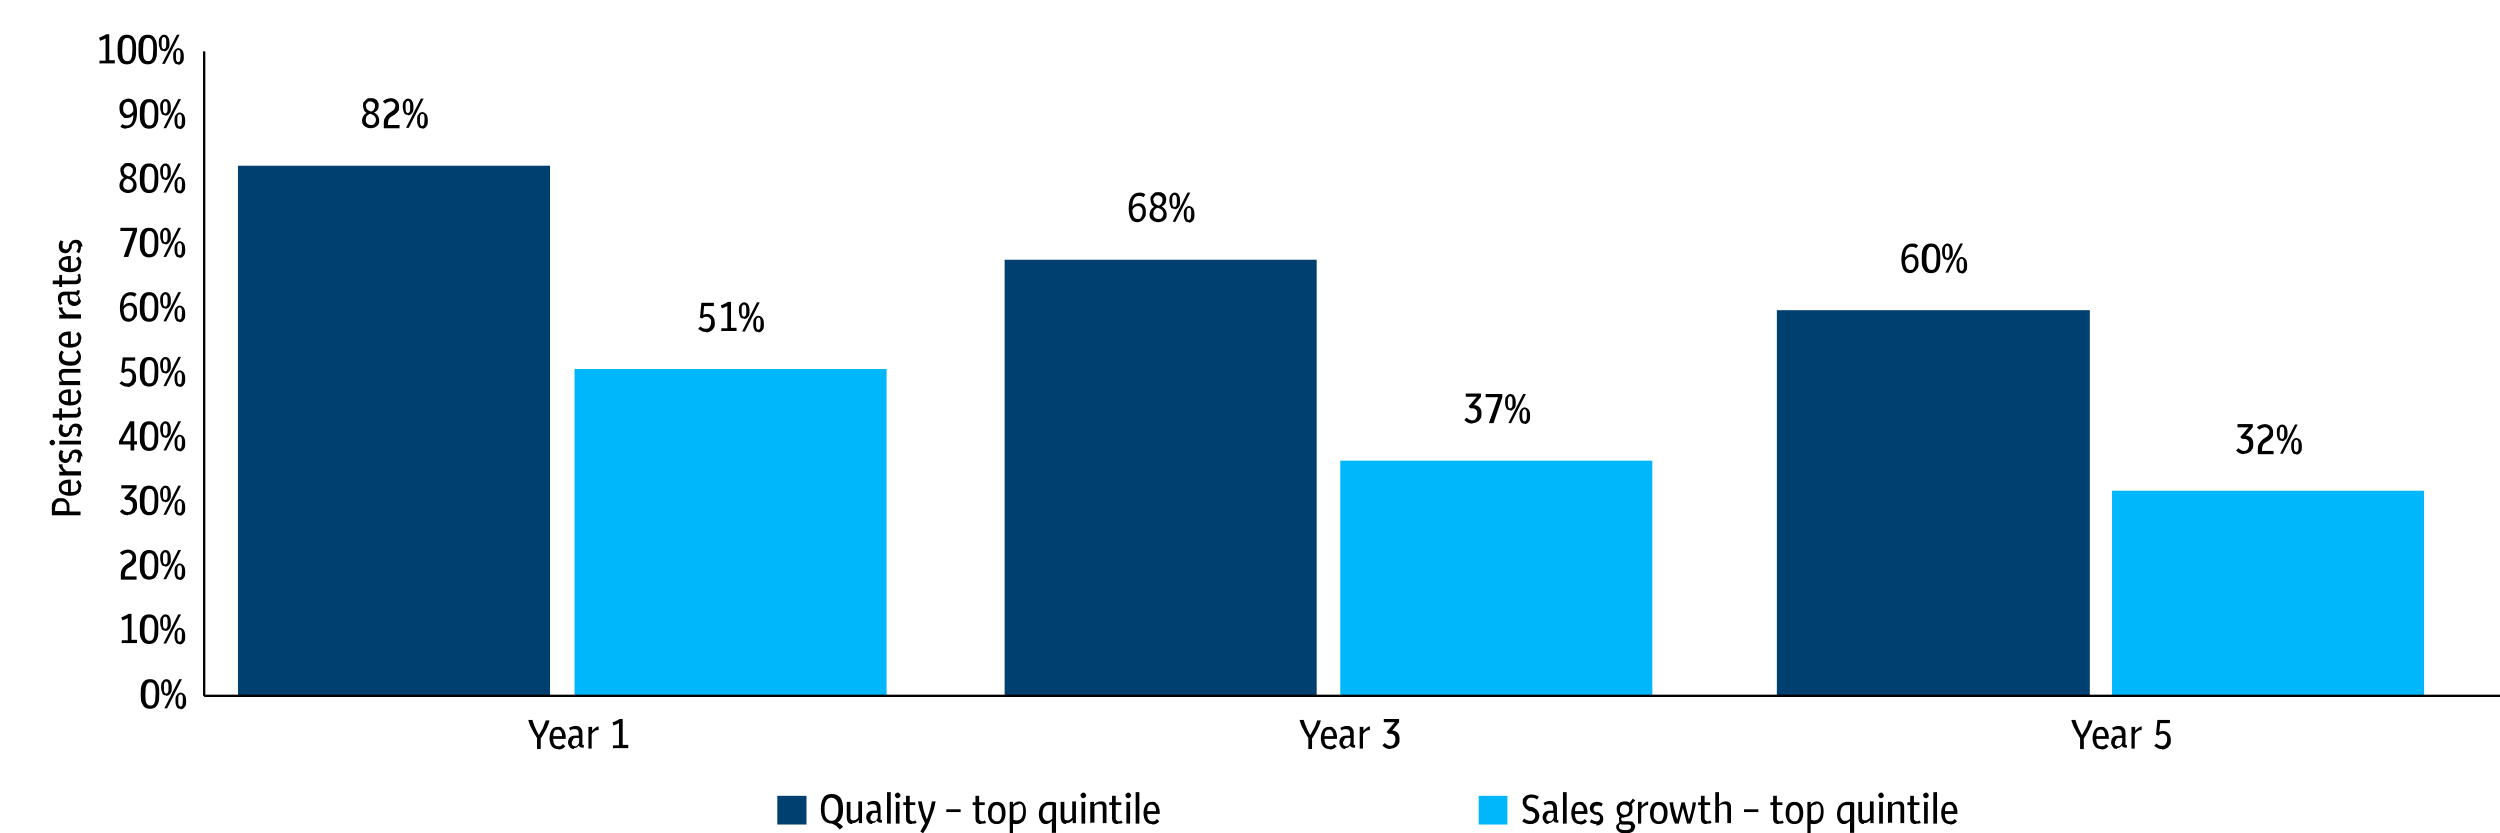 <svg width="540" height="180" viewBox="0 0 540 180" fill="none" xmlns="http://www.w3.org/2000/svg">
<g clip-path="url(#clip0_3293_5810)">
<path d="M51.4 35.797H118.8V150.497H51.4V35.797Z" fill="#004070"/>
<path d="M124.1 79.703H191.5V150.303H124.1V79.703Z" fill="#00B7FC"/>
<path d="M289.5 99.5H356.9V150.3H289.5V99.5Z" fill="#00B7FC"/>
<path d="M456.2 106H523.6V150.3H456.2V106Z" fill="#00B7FC"/>
<path d="M217 56.102H284.4V150.502H217V56.102Z" fill="#004070"/>
<path d="M383.8 67H451.4V150.5H383.8V67Z" fill="#004070"/>
<path d="M44.1 150.302V11.102" stroke="black" stroke-width="0.5" stroke-linejoin="round"/>
<path d="M44.1 150.297H544" stroke="black" stroke-width="0.5" stroke-linejoin="round"/>
<path d="M152.5 71.706C152.2 71.706 151.9 71.706 151.6 71.506C151.3 71.406 151.1 71.206 150.8 71.006L151.3 70.506C151.7 70.906 152 71.006 152.5 71.006C153 71.006 153.1 70.906 153.3 70.606C153.5 70.306 153.6 70.006 153.6 69.606C153.6 69.206 153.6 68.906 153.3 68.706C153.1 68.506 152.9 68.406 152.6 68.406C152.3 68.406 151.9 68.506 151.7 68.806L151.2 68.606L151.5 65.406H154.2V66.106H152.1L151.9 68.006C152.1 67.906 152.4 67.806 152.7 67.806C153.2 67.806 153.6 68.006 153.9 68.306C154.2 68.606 154.4 69.106 154.4 69.706C154.4 70.306 154.4 70.506 154.2 70.806C154 71.106 153.8 71.406 153.5 71.506C153.2 71.706 152.9 71.806 152.5 71.806V71.706Z" fill="black"/>
<path d="M155.8 71.603V70.903H157.1V66.103C156.9 66.203 156.7 66.303 156.5 66.403C156.3 66.403 156.1 66.603 155.9 66.603L155.7 65.903C156 65.903 156.3 65.703 156.5 65.603C156.8 65.503 157 65.403 157.2 65.203H157.9V70.803H159.1V71.503H155.9L155.8 71.603Z" fill="black"/>
<path d="M160.7 68.805C160.3 68.805 160 68.705 159.9 68.405C159.8 68.105 159.6 67.705 159.6 67.105C159.6 66.505 159.6 66.105 159.9 65.805C160.1 65.505 160.4 65.305 160.7 65.305C161 65.305 161.4 65.405 161.6 65.805C161.8 66.105 161.9 66.505 161.9 67.105C161.9 67.705 161.9 68.105 161.6 68.405C161.4 68.705 161.1 68.905 160.7 68.905V68.805ZM160.7 68.405C160.9 68.405 161 68.305 161.1 68.105C161.2 67.905 161.2 67.605 161.2 67.105C161.2 66.605 161.2 66.305 161.1 66.105C161 65.905 160.9 65.805 160.7 65.805C160.5 65.805 160.4 65.905 160.3 66.105C160.2 66.305 160.2 66.605 160.2 67.105C160.2 67.605 160.2 67.905 160.3 68.105C160.4 68.305 160.5 68.405 160.7 68.405ZM160.3 71.605L163.5 65.305H164.1L160.9 71.605H160.3ZM163.8 71.705C163.4 71.705 163.1 71.605 163 71.305C162.8 71.005 162.7 70.605 162.7 70.005C162.7 69.405 162.7 69.005 163 68.705C163.2 68.405 163.5 68.205 163.8 68.205C164.1 68.205 164.5 68.405 164.7 68.705C164.9 69.005 165 69.405 165 70.005C165 70.605 165 71.005 164.7 71.305C164.5 71.605 164.2 71.805 163.8 71.805V71.705ZM163.8 71.205C164 71.205 164.1 71.105 164.2 70.905C164.2 70.705 164.3 70.405 164.3 69.905C164.3 69.405 164.3 69.105 164.2 68.905C164.2 68.705 164 68.605 163.8 68.605C163.6 68.605 163.5 68.705 163.4 68.905C163.3 69.105 163.3 69.405 163.3 69.905C163.3 70.405 163.3 70.705 163.4 70.905C163.5 71.105 163.6 71.205 163.8 71.205Z" fill="black"/>
<path d="M318 91.5C317.3 91.5 316.7 91.2 316.3 90.7L316.8 90.2C317.2 90.6 317.6 90.8 318 90.8C318.4 90.8 318.6 90.7 318.8 90.4C319 90.1 319.1 89.8 319.1 89.4C319.1 89 319.1 88.7 318.8 88.5C318.6 88.3 318.4 88.2 318.1 88.2C317.8 88.2 317.9 88.2 317.9 88.2C317.9 88.2 317.7 88.2 317.6 88.2L317.2 87.8L319 85.7H316.6V85H319.9V85.7L318.4 87.5C318.9 87.5 319.3 87.7 319.6 88C319.9 88.3 320 88.8 320 89.3C320 89.8 320 90.1 319.8 90.4C319.6 90.7 319.4 91 319.1 91.1C318.8 91.3 318.5 91.4 318.1 91.4L318 91.5Z" fill="black"/>
<path d="M321.599 91.402L323.599 85.802H320.899V85.102H324.499V85.802L322.599 91.402H321.699H321.599Z" fill="black"/>
<path d="M326.2 88.602C325.8 88.602 325.5 88.502 325.4 88.202C325.2 87.902 325.1 87.502 325.1 86.902C325.1 86.302 325.1 85.902 325.4 85.602C325.6 85.302 325.9 85.102 326.2 85.102C326.5 85.102 326.9 85.202 327.1 85.602C327.3 85.902 327.4 86.302 327.4 86.902C327.4 87.502 327.4 87.902 327.1 88.202C326.8 88.502 326.6 88.702 326.2 88.702V88.602ZM326.2 88.202C326.4 88.202 326.5 88.102 326.6 87.902C326.7 87.702 326.7 87.402 326.7 86.902C326.7 86.402 326.7 86.102 326.6 85.902C326.5 85.702 326.4 85.602 326.2 85.602C326 85.602 325.9 85.702 325.8 85.902C325.7 86.102 325.7 86.402 325.7 86.902C325.7 87.402 325.7 87.702 325.8 87.902C325.9 88.102 326 88.202 326.2 88.202ZM325.8 91.402L329 85.102H329.6L326.4 91.402H325.8ZM329.3 91.502C328.9 91.502 328.6 91.402 328.5 91.102C328.3 90.802 328.2 90.402 328.2 89.802C328.2 89.202 328.2 88.802 328.5 88.502C328.7 88.202 329 88.002 329.3 88.002C329.6 88.002 330 88.202 330.2 88.502C330.4 88.802 330.5 89.202 330.5 89.802C330.5 90.402 330.5 90.802 330.2 91.102C330 91.402 329.7 91.602 329.3 91.602V91.502ZM329.3 91.002C329.5 91.002 329.6 90.902 329.7 90.702C329.8 90.502 329.8 90.202 329.8 89.702C329.8 89.202 329.8 88.902 329.7 88.702C329.6 88.502 329.5 88.402 329.3 88.402C329.1 88.402 329 88.502 328.9 88.702C328.8 88.902 328.8 89.202 328.8 89.702C328.8 90.202 328.8 90.502 328.9 90.702C329 90.902 329.1 91.002 329.3 91.002Z" fill="black"/>
<path d="M484.7 98.102C484 98.102 483.4 97.802 483 97.302L483.5 96.802C483.9 97.202 484.3 97.402 484.7 97.402C485.1 97.402 485.3 97.302 485.5 97.002C485.7 96.702 485.8 96.402 485.8 96.002C485.8 95.602 485.8 95.302 485.5 95.102C485.3 94.902 485.1 94.802 484.8 94.802C484.5 94.802 484.6 94.802 484.6 94.802C484.6 94.802 484.4 94.802 484.3 94.802L483.9 94.402L485.7 92.302H483.3V91.602H486.6V92.302L485.1 94.102C485.6 94.102 486 94.302 486.3 94.602C486.6 94.902 486.7 95.402 486.7 95.902C486.7 96.402 486.7 96.702 486.5 97.002C486.3 97.302 486.1 97.602 485.8 97.702C485.5 97.902 485.2 98.002 484.8 98.002L484.7 98.102Z" fill="black"/>
<path d="M487.7 98.002V97.202C487.7 96.702 487.7 96.202 488 95.802C488.3 95.402 488.5 95.102 488.9 94.802L489.5 94.402C489.8 94.202 489.9 94.102 490 93.902C490.1 93.702 490.2 93.502 490.2 93.302C490.2 93.102 490.2 92.802 489.9 92.602C489.7 92.402 489.5 92.302 489.2 92.302C488.9 92.302 488.4 92.502 488 92.802L487.5 92.302C487.7 92.102 488 91.902 488.3 91.802C488.6 91.702 488.9 91.602 489.2 91.602C489.7 91.602 490.2 91.802 490.5 92.102C490.8 92.402 491 92.802 491 93.402C491 94.002 491 94.102 490.8 94.402C490.6 94.702 490.4 94.902 490 95.202L489.3 95.602C488.8 95.902 488.6 96.402 488.6 97.202V97.402H491.1V98.102H487.8L487.7 98.002Z" fill="black"/>
<path d="M492.9 95.203C492.5 95.203 492.2 95.103 492.1 94.803C491.9 94.503 491.8 94.103 491.8 93.503C491.8 92.903 491.8 92.503 492.1 92.203C492.3 91.903 492.6 91.703 492.9 91.703C493.2 91.703 493.6 91.803 493.8 92.203C494 92.503 494.1 92.903 494.1 93.503C494.1 94.103 494.1 94.503 493.8 94.803C493.5 95.103 493.3 95.303 492.9 95.303V95.203ZM492.9 94.803C493.1 94.803 493.2 94.703 493.3 94.503C493.4 94.303 493.4 94.003 493.4 93.503C493.4 93.003 493.4 92.703 493.3 92.503C493.3 92.303 493.1 92.203 492.9 92.203C492.7 92.203 492.6 92.303 492.5 92.503C492.5 92.703 492.4 93.003 492.4 93.503C492.4 94.003 492.4 94.303 492.5 94.503C492.6 94.703 492.7 94.803 492.9 94.803ZM492.5 98.003L495.7 91.703H496.3L493.1 98.003H492.5ZM496 98.103C495.6 98.103 495.3 98.003 495.2 97.703C495 97.403 494.9 97.003 494.9 96.403C494.9 95.803 494.9 95.403 495.2 95.103C495.4 94.803 495.7 94.603 496 94.603C496.3 94.603 496.7 94.803 496.9 95.103C497.1 95.403 497.2 95.803 497.2 96.403C497.2 97.003 497.2 97.403 496.9 97.703C496.7 98.003 496.4 98.203 496 98.203V98.103ZM496 97.603C496.2 97.603 496.3 97.503 496.4 97.303C496.5 97.103 496.5 96.803 496.5 96.303C496.5 95.803 496.5 95.503 496.4 95.303C496.3 95.103 496.2 95.003 496 95.003C495.8 95.003 495.7 95.103 495.6 95.303C495.5 95.503 495.5 95.803 495.5 96.303C495.5 96.803 495.5 97.103 495.6 97.303C495.7 97.503 495.8 97.603 496 97.603Z" fill="black"/>
<path d="M80.1 27.703C79.5 27.703 79.1 27.503 78.7 27.203C78.3 26.903 78.2 26.503 78.2 26.003C78.2 25.503 78.5 24.703 79.2 24.403C78.9 24.203 78.7 24.003 78.6 23.703C78.5 23.403 78.4 23.103 78.4 22.803C78.4 22.503 78.4 22.203 78.6 22.003C78.8 21.803 79 21.603 79.2 21.403C79.4 21.203 79.8 21.203 80.1 21.203C80.4 21.203 80.8 21.203 81 21.403C81.3 21.503 81.5 21.703 81.6 22.003C81.8 22.203 81.8 22.503 81.8 22.803C81.8 23.503 81.5 24.003 80.8 24.303C81.2 24.503 81.4 24.703 81.6 25.003C81.8 25.303 81.9 25.603 81.9 26.003C81.9 26.403 81.9 26.603 81.7 26.903C81.5 27.203 81.3 27.303 81 27.503C80.7 27.603 80.4 27.703 80 27.703H80.1ZM79 25.903C79 26.203 79.1 26.503 79.3 26.703C79.5 26.903 79.8 27.003 80.1 27.003C80.4 27.003 80.7 27.003 80.9 26.703C81.1 26.403 81.2 26.203 81.2 25.903C81.2 25.603 81.1 25.303 80.9 25.103C80.7 24.903 80.4 24.703 80 24.603C80 24.603 79.9 24.603 79.8 24.603C79.6 24.703 79.4 24.903 79.2 25.103C79.1 25.303 79 25.603 79 25.903ZM79.1 23.003C79.1 23.303 79.1 23.503 79.4 23.703C79.6 23.903 79.9 24.003 80.2 24.103C80.5 24.003 80.7 23.803 80.8 23.603C80.9 23.403 81 23.203 81 22.903C81 22.603 81 22.303 80.7 22.203C80.5 22.003 80.3 21.903 80 21.903C79.7 21.903 79.5 21.903 79.3 22.203C79.1 22.403 79 22.603 79 23.003H79.1Z" fill="black"/>
<path d="M82.9 27.603V26.803C82.9 26.303 82.9 25.803 83.2 25.403C83.4 25.003 83.7 24.703 84.1 24.403L84.7 24.003C85 23.803 85.1 23.703 85.2 23.503C85.3 23.303 85.4 23.103 85.4 22.903C85.4 22.703 85.4 22.403 85.1 22.203C84.9 22.003 84.7 21.903 84.4 21.903C84.1 21.903 83.6 22.103 83.2 22.403L82.7 21.903C82.9 21.703 83.2 21.503 83.5 21.403C83.8 21.303 84.1 21.203 84.4 21.203C84.9 21.203 85.4 21.403 85.7 21.703C86 22.003 86.2 22.403 86.2 23.003C86.2 23.603 86.2 23.703 86 24.003C85.8 24.303 85.6 24.503 85.2 24.803L84.5 25.203C84 25.503 83.8 26.003 83.8 26.803V27.003H86.3V27.703H83L82.9 27.603Z" fill="black"/>
<path d="M88.1 24.805C87.7 24.805 87.4 24.705 87.3 24.405C87.2 24.105 87 23.705 87 23.105C87 22.505 87 22.105 87.3 21.805C87.5 21.505 87.8 21.305 88.1 21.305C88.4 21.305 88.8 21.405 89 21.805C89.2 22.105 89.3 22.505 89.3 23.105C89.3 23.705 89.3 24.105 89 24.405C88.8 24.705 88.5 24.905 88.1 24.905V24.805ZM88.1 24.405C88.3 24.405 88.4 24.305 88.5 24.105C88.6 23.905 88.6 23.605 88.6 23.105C88.6 22.605 88.6 22.305 88.5 22.105C88.4 21.905 88.3 21.805 88.1 21.805C87.9 21.805 87.8 21.905 87.7 22.105C87.6 22.305 87.6 22.605 87.6 23.105C87.6 23.605 87.6 23.905 87.7 24.105C87.8 24.305 87.9 24.405 88.1 24.405ZM87.7 27.605L90.9 21.305H91.5L88.3 27.605H87.7ZM91.2 27.705C90.8 27.705 90.5 27.605 90.4 27.305C90.2 27.005 90.1 26.605 90.1 26.005C90.1 25.405 90.1 25.005 90.4 24.705C90.6 24.405 90.9 24.205 91.2 24.205C91.5 24.205 91.9 24.405 92.1 24.705C92.3 25.005 92.4 25.405 92.4 26.005C92.4 26.605 92.4 27.005 92.1 27.305C91.9 27.605 91.6 27.805 91.2 27.805V27.705ZM91.2 27.205C91.4 27.205 91.5 27.105 91.6 26.905C91.6 26.705 91.7 26.405 91.7 25.905C91.7 25.405 91.7 25.105 91.6 24.905C91.6 24.705 91.4 24.605 91.2 24.605C91 24.605 90.9 24.705 90.8 24.905C90.7 25.105 90.7 25.405 90.7 25.905C90.7 26.405 90.7 26.705 90.8 26.905C90.9 27.105 91 27.205 91.2 27.205Z" fill="black"/>
<path d="M245.7 48.002C245.1 48.002 244.6 47.802 244.3 47.302C244 46.802 243.8 46.002 243.8 45.002C243.8 44.002 244 43.102 244.4 42.502C244.8 41.902 245.4 41.602 246.1 41.602C246.8 41.602 247 41.702 247.4 42.002L247 42.602C246.7 42.402 246.4 42.302 246 42.302C245.1 42.302 244.6 43.102 244.6 44.602C245 44.102 245.4 43.902 246 43.902C246.6 43.902 246.8 44.102 247.1 44.402C247.4 44.702 247.5 45.202 247.5 45.802C247.5 46.402 247.5 46.602 247.3 46.902C247.1 47.202 246.9 47.502 246.6 47.702C246.3 47.902 246 48.002 245.6 48.002H245.7ZM245.8 44.502C245.3 44.502 244.9 44.802 244.6 45.302C244.6 46.602 245 47.302 245.7 47.302C246.4 47.302 246.3 47.202 246.5 46.902C246.7 46.602 246.8 46.302 246.8 45.802C246.8 45.302 246.8 45.102 246.5 44.802C246.3 44.602 246.1 44.502 245.8 44.502Z" fill="black"/>
<path d="M250.2 48C249.6 48 249.2 47.8 248.8 47.5C248.4 47.2 248.3 46.8 248.3 46.3C248.3 45.8 248.6 45 249.3 44.7C249 44.5 248.8 44.3 248.7 44C248.6 43.7 248.5 43.4 248.5 43.1C248.5 42.8 248.5 42.5 248.7 42.3C248.9 42.1 249.1 41.9 249.3 41.7C249.5 41.5 249.9 41.5 250.2 41.5C250.5 41.5 250.9 41.5 251.1 41.7C251.4 41.8 251.6 42 251.7 42.3C251.9 42.5 251.9 42.8 251.9 43.1C251.9 43.8 251.6 44.3 250.9 44.6C251.3 44.8 251.5 45 251.7 45.3C251.9 45.6 252 45.9 252 46.3C252 46.7 252 46.9 251.8 47.2C251.6 47.5 251.4 47.6 251.1 47.8C250.8 47.9 250.5 48 250.1 48H250.2ZM249.1 46.2C249.1 46.5 249.2 46.8 249.4 47C249.6 47.2 249.9 47.3 250.2 47.3C250.5 47.3 250.8 47.3 251 47C251.2 46.7 251.3 46.5 251.3 46.2C251.3 45.9 251.2 45.6 251 45.4C250.8 45.2 250.5 45 250.1 44.9C250.1 44.9 250 44.9 249.9 44.9C249.7 45 249.5 45.2 249.3 45.4C249.2 45.6 249.1 45.9 249.1 46.2ZM249.2 43.3C249.2 43.6 249.2 43.8 249.5 44C249.7 44.2 250 44.3 250.3 44.4C250.6 44.3 250.8 44.1 250.9 43.9C251 43.7 251.1 43.5 251.1 43.2C251.1 42.9 251.1 42.6 250.8 42.5C250.6 42.3 250.4 42.2 250.1 42.2C249.8 42.2 249.6 42.2 249.4 42.5C249.2 42.7 249.1 42.9 249.1 43.3H249.2Z" fill="black"/>
<path d="M253.7 45.102C253.3 45.102 253 45.002 252.9 44.702C252.8 44.402 252.6 44.002 252.6 43.402C252.6 42.802 252.6 42.402 252.9 42.102C253.1 41.802 253.4 41.602 253.7 41.602C254 41.602 254.4 41.702 254.6 42.102C254.8 42.402 254.9 42.802 254.9 43.402C254.9 44.002 254.9 44.402 254.6 44.702C254.4 45.002 254.1 45.202 253.7 45.202V45.102ZM253.7 44.702C253.9 44.702 254 44.602 254.1 44.402C254.2 44.202 254.2 43.902 254.2 43.402C254.2 42.902 254.2 42.602 254.1 42.402C254 42.202 253.9 42.102 253.7 42.102C253.5 42.102 253.4 42.202 253.3 42.402C253.2 42.602 253.2 42.902 253.2 43.402C253.2 43.902 253.2 44.202 253.3 44.402C253.4 44.602 253.5 44.702 253.7 44.702ZM253.3 47.902L256.5 41.602H257.1L253.9 47.902H253.3ZM256.8 48.002C256.4 48.002 256.1 47.902 256 47.602C255.8 47.302 255.7 46.902 255.7 46.302C255.7 45.702 255.7 45.302 256 45.002C256.2 44.702 256.5 44.502 256.8 44.502C257.1 44.502 257.5 44.702 257.7 45.002C257.9 45.302 258 45.702 258 46.302C258 46.902 258 47.302 257.7 47.602C257.5 47.902 257.2 48.102 256.8 48.102V48.002ZM256.8 47.502C257 47.502 257.1 47.402 257.2 47.202C257.2 47.002 257.3 46.702 257.3 46.202C257.3 45.702 257.3 45.402 257.2 45.202C257.2 45.002 257 44.902 256.8 44.902C256.6 44.902 256.5 45.002 256.4 45.202C256.3 45.402 256.3 45.702 256.3 46.202C256.3 46.702 256.3 47.002 256.4 47.202C256.5 47.402 256.6 47.502 256.8 47.502Z" fill="black"/>
<path d="M412.6 59.002C412 59.002 411.5 58.802 411.2 58.302C410.9 57.802 410.7 57.002 410.7 56.002C410.7 55.002 410.9 54.102 411.3 53.502C411.7 52.902 412.3 52.602 413 52.602C413.7 52.602 413.9 52.702 414.3 53.002L413.9 53.602C413.6 53.402 413.3 53.302 412.9 53.302C412 53.302 411.5 54.102 411.5 55.602C411.9 55.102 412.3 54.902 412.9 54.902C413.5 54.902 413.7 55.102 414 55.402C414.3 55.702 414.4 56.202 414.4 56.802C414.4 57.402 414.4 57.602 414.2 57.902C414 58.202 413.8 58.502 413.5 58.702C413.2 58.902 412.9 59.002 412.5 59.002H412.6ZM412.7 55.502C412.2 55.502 411.8 55.802 411.5 56.302C411.5 57.602 411.9 58.302 412.6 58.302C413.3 58.302 413.2 58.202 413.4 57.902C413.6 57.602 413.7 57.302 413.7 56.802C413.7 56.302 413.7 56.102 413.4 55.802C413.2 55.602 413 55.502 412.7 55.502Z" fill="black"/>
<path d="M417.101 59.002C416.701 59.002 416.301 58.902 416.001 58.702C415.701 58.502 415.501 58.102 415.301 57.702C415.101 57.202 415.101 56.602 415.101 55.802C415.101 55.002 415.101 54.402 415.301 53.902C415.501 53.402 415.701 53.102 416.001 52.902C416.301 52.702 416.601 52.602 417.101 52.602C417.601 52.602 417.901 52.702 418.201 52.902C418.501 53.102 418.701 53.502 418.901 53.902C419.101 54.402 419.101 55.002 419.101 55.802C419.101 56.602 419.101 57.202 418.901 57.702C418.701 58.202 418.501 58.502 418.201 58.702C417.901 58.902 417.501 59.002 417.101 59.002ZM417.101 58.302C417.401 58.302 417.601 58.302 417.801 58.102C418.001 57.902 418.101 57.702 418.201 57.302C418.201 56.902 418.301 56.402 418.301 55.802C418.301 55.202 418.301 54.702 418.201 54.302C418.201 53.902 418.001 53.702 417.801 53.502C417.601 53.302 417.401 53.302 417.201 53.302C417.001 53.302 416.701 53.302 416.601 53.502C416.501 53.702 416.301 53.902 416.201 54.302C416.201 54.702 416.101 55.202 416.101 55.802C416.101 56.402 416.101 56.902 416.201 57.302C416.301 57.702 416.401 57.902 416.601 58.102C416.801 58.302 417.001 58.302 417.201 58.302H417.101Z" fill="black"/>
<path d="M420.6 56.102C420.2 56.102 419.9 56.002 419.8 55.702C419.6 55.402 419.5 55.002 419.5 54.402C419.5 53.802 419.5 53.402 419.8 53.102C420 52.802 420.3 52.602 420.6 52.602C420.9 52.602 421.3 52.702 421.5 53.102C421.7 53.402 421.8 53.802 421.8 54.402C421.8 55.002 421.8 55.402 421.5 55.702C421.2 56.002 421 56.202 420.6 56.202V56.102ZM420.6 55.702C420.8 55.702 420.9 55.602 421 55.402C421.1 55.202 421.1 54.902 421.1 54.402C421.1 53.902 421.1 53.602 421 53.402C420.9 53.202 420.8 53.102 420.6 53.102C420.4 53.102 420.3 53.202 420.2 53.402C420.1 53.602 420.1 53.902 420.1 54.402C420.1 54.902 420.1 55.202 420.2 55.402C420.3 55.602 420.4 55.702 420.6 55.702ZM420.2 58.902L423.4 52.602H424L420.8 58.902H420.2ZM423.7 59.002C423.3 59.002 423 58.902 422.9 58.602C422.7 58.302 422.6 57.902 422.6 57.302C422.6 56.702 422.6 56.302 422.9 56.002C423.1 55.702 423.4 55.502 423.7 55.502C424 55.502 424.4 55.702 424.6 56.002C424.8 56.302 424.9 56.702 424.9 57.302C424.9 57.902 424.9 58.302 424.6 58.602C424.4 58.902 424.1 59.102 423.7 59.102V59.002ZM423.7 58.502C423.9 58.502 424 58.402 424.1 58.202C424.2 58.002 424.2 57.702 424.2 57.202C424.2 56.702 424.2 56.402 424.1 56.202C424 56.002 423.9 55.902 423.7 55.902C423.5 55.902 423.4 56.002 423.3 56.202C423.2 56.402 423.2 56.702 423.2 57.202C423.2 57.702 423.2 58.002 423.3 58.202C423.4 58.402 423.5 58.502 423.7 58.502Z" fill="black"/>
<path d="M32.4 153.103C32 153.103 31.6 153.003 31.3 152.803C31 152.603 30.8 152.203 30.6 151.803C30.4 151.303 30.4 150.703 30.4 149.903C30.4 149.103 30.4 148.503 30.6 148.003C30.8 147.503 31 147.203 31.3 147.003C31.6 146.803 31.9 146.703 32.4 146.703C32.9 146.703 33.2 146.803 33.5 147.003C33.8 147.203 34 147.603 34.2 148.003C34.4 148.503 34.4 149.103 34.4 149.903C34.4 150.703 34.4 151.303 34.2 151.803C34 152.303 33.8 152.603 33.5 152.803C33.2 153.003 32.8 153.103 32.4 153.103ZM32.4 152.403C32.7 152.403 32.9 152.403 33.1 152.203C33.3 152.003 33.4 151.803 33.5 151.403C33.5 151.003 33.6 150.503 33.6 149.903C33.6 149.303 33.6 148.803 33.5 148.403C33.5 148.003 33.3 147.803 33.1 147.603C32.9 147.403 32.7 147.403 32.5 147.403C32.3 147.403 32 147.403 31.9 147.603C31.7 147.803 31.6 148.003 31.5 148.403C31.5 148.803 31.4 149.303 31.4 149.903C31.4 150.503 31.4 151.003 31.5 151.403C31.5 151.803 31.7 152.003 31.9 152.203C32.1 152.403 32.3 152.403 32.5 152.403H32.4Z" fill="black"/>
<path d="M35.901 150.203C35.501 150.203 35.201 150.103 35.101 149.803C35.001 149.503 34.801 149.103 34.801 148.503C34.801 147.903 34.801 147.503 35.101 147.203C35.301 146.903 35.601 146.703 35.901 146.703C36.201 146.703 36.601 146.803 36.801 147.203C37.001 147.503 37.101 147.903 37.101 148.503C37.101 149.103 37.101 149.503 36.801 149.803C36.601 150.103 36.301 150.303 35.901 150.303V150.203ZM35.901 149.803C36.101 149.803 36.201 149.703 36.301 149.503C36.401 149.303 36.401 149.003 36.401 148.503C36.401 148.003 36.401 147.703 36.301 147.503C36.201 147.303 36.101 147.203 35.901 147.203C35.701 147.203 35.601 147.303 35.501 147.503C35.401 147.703 35.401 148.003 35.401 148.503C35.401 149.003 35.401 149.303 35.501 149.503C35.601 149.703 35.701 149.803 35.901 149.803ZM35.501 153.003L38.701 146.703H39.301L36.101 153.003H35.501ZM39.001 153.103C38.601 153.103 38.301 153.003 38.201 152.703C38.001 152.403 37.901 152.003 37.901 151.403C37.901 150.803 37.901 150.403 38.201 150.103C38.401 149.803 38.701 149.603 39.001 149.603C39.301 149.603 39.701 149.803 39.901 150.103C40.101 150.403 40.201 150.803 40.201 151.403C40.201 152.003 40.201 152.403 39.901 152.703C39.701 153.003 39.401 153.203 39.001 153.203V153.103ZM39.001 152.603C39.201 152.603 39.301 152.503 39.401 152.303C39.401 152.103 39.501 151.803 39.501 151.303C39.501 150.803 39.501 150.503 39.401 150.303C39.401 150.103 39.201 150.003 39.001 150.003C38.801 150.003 38.701 150.103 38.601 150.303C38.501 150.503 38.501 150.803 38.501 151.303C38.501 151.803 38.501 152.103 38.601 152.303C38.701 152.503 38.801 152.603 39.001 152.603Z" fill="black"/>
<path d="M26.3 139.002V138.302H27.6V133.502C27.4 133.602 27.2 133.702 27 133.802C26.8 133.802 26.6 134.002 26.4 134.002L26.2 133.302C26.5 133.302 26.8 133.102 27 133.002C27.3 132.902 27.5 132.802 27.7 132.602H28.4V138.202H29.6V138.902H26.4L26.3 139.002Z" fill="black"/>
<path d="M32.2 139.103C31.8 139.103 31.4 139.003 31.1 138.803C30.8 138.603 30.6 138.203 30.4 137.803C30.2 137.303 30.2 136.703 30.2 135.903C30.2 135.103 30.2 134.503 30.4 134.003C30.6 133.503 30.8 133.203 31.1 133.003C31.4 132.803 31.7 132.703 32.2 132.703C32.7 132.703 33 132.803 33.3 133.003C33.6 133.203 33.8 133.603 34 134.003C34.2 134.503 34.2 135.103 34.2 135.903C34.2 136.703 34.2 137.303 34 137.803C33.8 138.303 33.6 138.603 33.3 138.803C33 139.003 32.6 139.103 32.2 139.103ZM32.2 138.403C32.5 138.403 32.7 138.403 32.9 138.203C33.1 138.003 33.2 137.803 33.3 137.403C33.3 137.003 33.4 136.503 33.4 135.903C33.4 135.303 33.4 134.803 33.3 134.403C33.3 134.003 33.1 133.803 32.9 133.603C32.7 133.403 32.5 133.403 32.3 133.403C32.1 133.403 31.8 133.403 31.7 133.603C31.5 133.803 31.4 134.003 31.3 134.403C31.3 134.803 31.2 135.303 31.2 135.903C31.2 136.503 31.2 137.003 31.3 137.403C31.3 137.803 31.5 138.003 31.7 138.203C31.9 138.403 32.1 138.403 32.3 138.403H32.2Z" fill="black"/>
<path d="M35.701 136.203C35.301 136.203 35.001 136.103 34.901 135.803C34.801 135.503 34.601 135.103 34.601 134.503C34.601 133.903 34.601 133.503 34.901 133.203C35.101 132.903 35.401 132.703 35.701 132.703C36.001 132.703 36.401 132.803 36.601 133.203C36.801 133.503 36.901 133.903 36.901 134.503C36.901 135.103 36.901 135.503 36.601 135.803C36.401 136.103 36.101 136.303 35.701 136.303V136.203ZM35.701 135.803C35.901 135.803 36.001 135.703 36.101 135.503C36.201 135.303 36.201 135.003 36.201 134.503C36.201 134.003 36.201 133.703 36.101 133.503C36.001 133.303 35.901 133.203 35.701 133.203C35.501 133.203 35.401 133.303 35.301 133.503C35.201 133.703 35.201 134.003 35.201 134.503C35.201 135.003 35.201 135.303 35.301 135.503C35.401 135.703 35.501 135.803 35.701 135.803ZM35.301 139.003L38.501 132.703H39.101L35.901 139.003H35.301ZM38.801 139.103C38.401 139.103 38.101 139.003 38.001 138.703C37.801 138.403 37.701 138.003 37.701 137.403C37.701 136.803 37.701 136.403 38.001 136.103C38.201 135.803 38.501 135.603 38.801 135.603C39.101 135.603 39.501 135.803 39.701 136.103C39.901 136.403 40.001 136.803 40.001 137.403C40.001 138.003 40.001 138.403 39.701 138.703C39.501 139.003 39.201 139.203 38.801 139.203V139.103ZM38.801 138.603C39.001 138.603 39.101 138.503 39.201 138.303C39.201 138.103 39.301 137.803 39.301 137.303C39.301 136.803 39.301 136.503 39.201 136.303C39.201 136.103 39.001 136.003 38.801 136.003C38.601 136.003 38.501 136.103 38.401 136.303C38.301 136.503 38.301 136.803 38.301 137.303C38.301 137.803 38.301 138.103 38.401 138.303C38.501 138.503 38.601 138.603 38.801 138.603Z" fill="black"/>
<path d="M26.1 125.103V124.303C26.1 123.803 26.1 123.303 26.4 122.903C26.6 122.503 26.9 122.203 27.3 121.903L27.9 121.503C28.2 121.303 28.3 121.203 28.4 121.003C28.5 120.803 28.6 120.603 28.6 120.403C28.6 120.203 28.6 119.903 28.3 119.703C28.1 119.503 27.9 119.403 27.6 119.403C27.3 119.403 26.8 119.603 26.4 119.903L25.9 119.403C26.1 119.203 26.4 119.003 26.7 118.903C27 118.803 27.3 118.703 27.6 118.703C28.1 118.703 28.6 118.903 28.9 119.203C29.2 119.503 29.4 119.903 29.4 120.503C29.4 121.103 29.4 121.203 29.2 121.503C29 121.803 28.8 122.003 28.4 122.303L27.7 122.703C27.2 123.003 27 123.503 27 124.303V124.503H29.5V125.203H26.2L26.1 125.103Z" fill="black"/>
<path d="M32.2 125.205C31.8 125.205 31.4 125.105 31.1 124.905C30.8 124.705 30.6 124.305 30.4 123.905C30.2 123.405 30.2 122.805 30.2 122.005C30.2 121.205 30.2 120.605 30.4 120.105C30.6 119.605 30.8 119.305 31.1 119.105C31.4 118.905 31.7 118.805 32.2 118.805C32.7 118.805 33 118.905 33.3 119.105C33.6 119.305 33.8 119.705 34 120.105C34.2 120.605 34.2 121.205 34.2 122.005C34.2 122.805 34.2 123.405 34 123.905C33.8 124.405 33.6 124.705 33.3 124.905C33 125.105 32.6 125.205 32.2 125.205ZM32.2 124.505C32.5 124.505 32.7 124.505 32.9 124.305C33.1 124.105 33.2 123.905 33.3 123.505C33.3 123.105 33.4 122.605 33.4 122.005C33.4 121.405 33.4 120.905 33.3 120.505C33.3 120.105 33.1 119.905 32.9 119.705C32.7 119.505 32.5 119.505 32.3 119.505C32.1 119.505 31.8 119.505 31.7 119.705C31.5 119.905 31.4 120.105 31.3 120.505C31.3 120.905 31.2 121.405 31.2 122.005C31.2 122.605 31.2 123.105 31.3 123.505C31.3 123.905 31.5 124.105 31.7 124.305C31.9 124.505 32.1 124.505 32.3 124.505H32.2Z" fill="black"/>
<path d="M35.701 122.305C35.301 122.305 35.001 122.205 34.901 121.905C34.801 121.605 34.601 121.205 34.601 120.605C34.601 120.005 34.601 119.605 34.901 119.305C35.101 119.005 35.401 118.805 35.701 118.805C36.001 118.805 36.401 118.905 36.601 119.305C36.801 119.605 36.901 120.005 36.901 120.605C36.901 121.205 36.901 121.605 36.601 121.905C36.401 122.205 36.101 122.405 35.701 122.405V122.305ZM35.701 121.905C35.901 121.905 36.001 121.805 36.101 121.605C36.201 121.405 36.201 121.105 36.201 120.605C36.201 120.105 36.201 119.805 36.101 119.605C36.001 119.405 35.901 119.305 35.701 119.305C35.501 119.305 35.401 119.405 35.301 119.605C35.201 119.805 35.201 120.105 35.201 120.605C35.201 121.105 35.201 121.405 35.301 121.605C35.401 121.805 35.501 121.905 35.701 121.905ZM35.301 125.105L38.501 118.805H39.101L35.901 125.105H35.301ZM38.801 125.205C38.401 125.205 38.101 125.105 38.001 124.805C37.801 124.505 37.701 124.105 37.701 123.505C37.701 122.905 37.701 122.505 38.001 122.205C38.201 121.905 38.501 121.705 38.801 121.705C39.101 121.705 39.501 121.905 39.701 122.205C39.901 122.505 40.001 122.905 40.001 123.505C40.001 124.105 40.001 124.505 39.701 124.805C39.501 125.105 39.201 125.305 38.801 125.305V125.205ZM38.801 124.705C39.001 124.705 39.101 124.605 39.201 124.405C39.201 124.205 39.301 123.905 39.301 123.405C39.301 122.905 39.301 122.605 39.201 122.405C39.201 122.205 39.001 122.105 38.801 122.105C38.601 122.105 38.501 122.205 38.401 122.405C38.301 122.605 38.301 122.905 38.301 123.405C38.301 123.905 38.301 124.205 38.401 124.405C38.501 124.605 38.601 124.705 38.801 124.705Z" fill="black"/>
<path d="M27.6 111.297C26.9 111.297 26.3 110.997 25.9 110.497L26.4 109.997C26.8 110.397 27.2 110.597 27.6 110.597C28 110.597 28.2 110.497 28.4 110.197C28.6 109.897 28.7 109.597 28.7 109.197C28.7 108.797 28.7 108.497 28.4 108.297C28.2 108.097 28 107.997 27.7 107.997C27.4 107.997 27.5 107.997 27.5 107.997C27.5 107.997 27.3 107.997 27.2 107.997L26.8 107.597L28.6 105.497H26.2V104.797H29.5V105.497L28 107.297C28.5 107.297 28.9 107.497 29.2 107.797C29.5 108.097 29.6 108.597 29.6 109.097C29.6 109.597 29.6 109.897 29.4 110.197C29.2 110.497 29 110.797 28.7 110.897C28.4 111.097 28.1 111.197 27.7 111.197L27.6 111.297Z" fill="black"/>
<path d="M32.2 111.298C31.8 111.298 31.4 111.198 31.1 110.998C30.8 110.798 30.6 110.398 30.4 109.998C30.2 109.498 30.2 108.898 30.2 108.098C30.2 107.298 30.2 106.698 30.4 106.198C30.6 105.698 30.8 105.398 31.1 105.198C31.4 104.998 31.7 104.898 32.2 104.898C32.7 104.898 33 104.998 33.3 105.198C33.6 105.398 33.8 105.798 34 106.198C34.2 106.698 34.2 107.298 34.2 108.098C34.2 108.898 34.2 109.498 34 109.998C33.8 110.498 33.6 110.798 33.3 110.998C33 111.198 32.6 111.298 32.2 111.298ZM32.2 110.598C32.5 110.598 32.7 110.598 32.9 110.398C33.1 110.198 33.2 109.998 33.3 109.598C33.3 109.198 33.4 108.698 33.4 108.098C33.4 107.498 33.4 106.998 33.3 106.598C33.3 106.198 33.1 105.998 32.9 105.798C32.7 105.598 32.5 105.598 32.3 105.598C32.1 105.598 31.8 105.598 31.7 105.798C31.5 105.998 31.4 106.198 31.3 106.598C31.3 106.998 31.2 107.498 31.2 108.098C31.2 108.698 31.2 109.198 31.3 109.598C31.3 109.998 31.5 110.198 31.7 110.398C31.9 110.598 32.1 110.598 32.3 110.598H32.2Z" fill="black"/>
<path d="M35.701 108.398C35.301 108.398 35.001 108.298 34.901 107.998C34.801 107.698 34.601 107.298 34.601 106.698C34.601 106.098 34.601 105.698 34.901 105.398C35.101 105.098 35.401 104.898 35.701 104.898C36.001 104.898 36.401 104.998 36.601 105.398C36.801 105.698 36.901 106.098 36.901 106.698C36.901 107.298 36.901 107.698 36.601 107.998C36.401 108.298 36.101 108.498 35.701 108.498V108.398ZM35.701 107.998C35.901 107.998 36.001 107.898 36.101 107.698C36.201 107.498 36.201 107.198 36.201 106.698C36.201 106.198 36.201 105.898 36.101 105.698C36.001 105.498 35.901 105.398 35.701 105.398C35.501 105.398 35.401 105.498 35.301 105.698C35.201 105.898 35.201 106.198 35.201 106.698C35.201 107.198 35.201 107.498 35.301 107.698C35.401 107.898 35.501 107.998 35.701 107.998ZM35.301 111.198L38.501 104.898H39.101L35.901 111.198H35.301ZM38.801 111.298C38.401 111.298 38.101 111.198 38.001 110.898C37.801 110.598 37.701 110.198 37.701 109.598C37.701 108.998 37.701 108.598 38.001 108.298C38.201 107.998 38.501 107.798 38.801 107.798C39.101 107.798 39.501 107.998 39.701 108.298C39.901 108.598 40.001 108.998 40.001 109.598C40.001 110.198 40.001 110.598 39.701 110.898C39.501 111.198 39.201 111.398 38.801 111.398V111.298ZM38.801 110.798C39.001 110.798 39.101 110.698 39.201 110.498C39.201 110.298 39.301 109.998 39.301 109.498C39.301 108.998 39.301 108.698 39.201 108.498C39.201 108.298 39.001 108.198 38.801 108.198C38.601 108.198 38.501 108.298 38.401 108.498C38.301 108.698 38.301 108.998 38.301 109.498C38.301 109.998 38.301 110.298 38.401 110.498C38.501 110.698 38.601 110.798 38.801 110.798Z" fill="black"/>
<path d="M28.2 97.3V96H25.7V95.3L28.1 91H29V95.3H29.6V96H29V97.3H28.2ZM26.5 95.3H28.2V92.2L26.5 95.3Z" fill="black"/>
<path d="M32.2 97.4C31.8 97.4 31.4 97.3 31.1 97.1C30.8 96.9 30.6 96.5 30.4 96.1C30.2 95.6 30.2 95 30.2 94.2C30.2 93.4 30.2 92.8 30.4 92.3C30.6 91.8 30.8 91.5 31.1 91.3C31.4 91.1 31.7 91 32.2 91C32.7 91 33 91.1 33.3 91.3C33.6 91.5 33.8 91.9 34 92.3C34.2 92.8 34.2 93.4 34.2 94.2C34.2 95 34.2 95.6 34 96.1C33.8 96.6 33.6 96.9 33.3 97.1C33 97.3 32.6 97.4 32.2 97.4ZM32.2 96.7C32.5 96.7 32.7 96.7 32.9 96.5C33.1 96.3 33.2 96.1 33.3 95.7C33.3 95.3 33.4 94.8 33.4 94.2C33.4 93.6 33.4 93.1 33.3 92.7C33.3 92.3 33.1 92.1 32.9 91.9C32.7 91.7 32.5 91.7 32.3 91.7C32.1 91.7 31.8 91.7 31.7 91.9C31.5 92.1 31.4 92.3 31.3 92.7C31.3 93.1 31.2 93.6 31.2 94.2C31.2 94.8 31.2 95.3 31.3 95.7C31.3 96.1 31.5 96.3 31.7 96.5C31.9 96.7 32.1 96.7 32.3 96.7H32.2Z" fill="black"/>
<path d="M35.701 94.5C35.301 94.5 35.001 94.4 34.901 94.1C34.801 93.8 34.601 93.4 34.601 92.8C34.601 92.2 34.601 91.8 34.901 91.5C35.101 91.2 35.401 91 35.701 91C36.001 91 36.401 91.1 36.601 91.5C36.801 91.8 36.901 92.2 36.901 92.8C36.901 93.4 36.901 93.8 36.601 94.1C36.401 94.4 36.101 94.6 35.701 94.6V94.5ZM35.701 94.1C35.901 94.1 36.001 94 36.101 93.8C36.201 93.6 36.201 93.3 36.201 92.8C36.201 92.3 36.201 92 36.101 91.8C36.001 91.6 35.901 91.5 35.701 91.5C35.501 91.5 35.401 91.6 35.301 91.8C35.201 92 35.201 92.3 35.201 92.8C35.201 93.3 35.201 93.6 35.301 93.8C35.401 94 35.501 94.1 35.701 94.1ZM35.301 97.3L38.501 91H39.101L35.901 97.3H35.301ZM38.801 97.4C38.401 97.4 38.101 97.3 38.001 97C37.801 96.7 37.701 96.3 37.701 95.7C37.701 95.1 37.701 94.7 38.001 94.4C38.201 94.1 38.501 93.9 38.801 93.9C39.101 93.9 39.501 94.1 39.701 94.4C39.901 94.7 40.001 95.1 40.001 95.7C40.001 96.3 40.001 96.7 39.701 97C39.501 97.3 39.201 97.5 38.801 97.5V97.4ZM38.801 96.9C39.001 96.9 39.101 96.8 39.201 96.6C39.201 96.4 39.301 96.1 39.301 95.6C39.301 95.1 39.301 94.8 39.201 94.6C39.201 94.4 39.001 94.3 38.801 94.3C38.601 94.3 38.501 94.4 38.401 94.6C38.301 94.8 38.301 95.1 38.301 95.6C38.301 96.1 38.301 96.4 38.401 96.6C38.501 96.8 38.601 96.9 38.801 96.9Z" fill="black"/>
<path d="M27.5 83.503C27.2 83.503 26.9 83.503 26.6 83.303C26.3 83.203 26.1 83.003 25.8 82.803L26.3 82.303C26.7 82.703 27 82.803 27.5 82.803C28 82.803 28.1 82.703 28.3 82.403C28.5 82.103 28.6 81.803 28.6 81.403C28.6 81.003 28.6 80.703 28.3 80.503C28.1 80.303 27.9 80.203 27.6 80.203C27.3 80.203 26.9 80.303 26.7 80.603L26.2 80.403L26.5 77.203H29.2V77.903H27.1L26.9 79.803C27.1 79.703 27.4 79.603 27.7 79.603C28.2 79.603 28.6 79.803 28.9 80.103C29.2 80.403 29.4 80.903 29.4 81.503C29.4 82.103 29.4 82.303 29.2 82.603C29 82.903 28.8 83.203 28.5 83.303C28.2 83.503 27.9 83.603 27.5 83.603V83.503Z" fill="black"/>
<path d="M32.2 83.502C31.8 83.502 31.4 83.402 31.1 83.202C30.8 83.002 30.6 82.602 30.4 82.202C30.2 81.702 30.2 81.102 30.2 80.302C30.2 79.502 30.2 78.902 30.4 78.402C30.6 77.902 30.8 77.602 31.1 77.402C31.4 77.202 31.7 77.102 32.2 77.102C32.7 77.102 33 77.202 33.3 77.402C33.6 77.602 33.8 78.002 34 78.402C34.2 78.902 34.2 79.502 34.2 80.302C34.2 81.102 34.2 81.702 34 82.202C33.8 82.702 33.6 83.002 33.3 83.202C33 83.402 32.6 83.502 32.2 83.502ZM32.2 82.802C32.5 82.802 32.7 82.802 32.9 82.602C33.1 82.402 33.2 82.202 33.3 81.802C33.3 81.402 33.4 80.902 33.4 80.302C33.4 79.702 33.4 79.202 33.3 78.802C33.3 78.402 33.1 78.202 32.9 78.002C32.7 77.802 32.5 77.802 32.3 77.802C32.1 77.802 31.8 77.802 31.7 78.002C31.5 78.202 31.4 78.402 31.3 78.802C31.3 79.202 31.2 79.702 31.2 80.302C31.2 80.902 31.2 81.402 31.3 81.802C31.3 82.202 31.5 82.402 31.7 82.602C31.9 82.802 32.1 82.802 32.3 82.802H32.2Z" fill="black"/>
<path d="M35.7 80.602C35.3 80.602 35 80.502 34.9 80.202C34.8 79.902 34.6 79.502 34.6 78.902C34.6 78.302 34.6 77.902 34.9 77.602C35.1 77.302 35.4 77.102 35.7 77.102C36 77.102 36.4 77.202 36.6 77.602C36.8 77.902 36.9 78.302 36.9 78.902C36.9 79.502 36.9 79.902 36.6 80.202C36.4 80.502 36.1 80.702 35.7 80.702V80.602ZM35.7 80.202C35.9 80.202 36 80.102 36.1 79.902C36.2 79.702 36.2 79.402 36.2 78.902C36.2 78.402 36.2 78.102 36.1 77.902C36 77.702 35.9 77.602 35.7 77.602C35.5 77.602 35.4 77.702 35.3 77.902C35.2 78.102 35.2 78.402 35.2 78.902C35.2 79.402 35.2 79.702 35.3 79.902C35.4 80.102 35.5 80.202 35.7 80.202ZM35.3 83.402L38.5 77.102H39.1L35.9 83.402H35.3ZM38.8 83.502C38.4 83.502 38.1 83.402 38 83.102C37.8 82.802 37.7 82.402 37.7 81.802C37.7 81.202 37.7 80.802 38 80.502C38.2 80.202 38.5 80.002 38.8 80.002C39.1 80.002 39.5 80.202 39.7 80.502C39.9 80.802 40 81.202 40 81.802C40 82.402 40 82.802 39.7 83.102C39.5 83.402 39.2 83.602 38.8 83.602V83.502ZM38.8 83.002C39 83.002 39.1 82.902 39.2 82.702C39.2 82.502 39.3 82.202 39.3 81.702C39.3 81.202 39.3 80.902 39.2 80.702C39.2 80.502 39 80.402 38.8 80.402C38.6 80.402 38.5 80.502 38.4 80.702C38.3 80.902 38.3 81.202 38.3 81.702C38.3 82.202 38.3 82.502 38.4 82.702C38.5 82.902 38.6 83.002 38.8 83.002Z" fill="black"/>
<path d="M27.8 69.502C27.2 69.502 26.7 69.302 26.4 68.802C26.1 68.302 25.9 67.502 25.9 66.502C25.9 65.502 26.1 64.602 26.5 64.002C26.9 63.402 27.5 63.102 28.2 63.102C28.9 63.102 29.1 63.202 29.5 63.502L29.1 64.102C28.8 63.902 28.5 63.802 28.1 63.802C27.2 63.802 26.7 64.602 26.7 66.102C27.1 65.602 27.5 65.402 28.1 65.402C28.7 65.402 28.9 65.602 29.2 65.902C29.5 66.202 29.6 66.702 29.6 67.302C29.6 67.902 29.6 68.102 29.4 68.402C29.2 68.702 29 69.002 28.7 69.202C28.4 69.402 28.1 69.502 27.7 69.502H27.8ZM27.9 66.002C27.4 66.002 27 66.302 26.7 66.802C26.7 68.102 27.1 68.802 27.8 68.802C28.5 68.802 28.4 68.702 28.6 68.402C28.8 68.102 28.9 67.802 28.9 67.302C28.9 66.802 28.9 66.602 28.6 66.302C28.4 66.102 28.2 66.002 27.9 66.002Z" fill="black"/>
<path d="M32.2 69.502C31.8 69.502 31.4 69.402 31.1 69.202C30.8 69.002 30.6 68.602 30.4 68.202C30.2 67.702 30.2 67.102 30.2 66.302C30.2 65.502 30.2 64.902 30.4 64.402C30.6 63.902 30.8 63.602 31.1 63.402C31.4 63.202 31.7 63.102 32.2 63.102C32.7 63.102 33 63.202 33.3 63.402C33.6 63.602 33.8 64.002 34 64.402C34.2 64.902 34.2 65.502 34.2 66.302C34.2 67.102 34.2 67.702 34 68.202C33.8 68.702 33.6 69.002 33.3 69.202C33 69.402 32.6 69.502 32.2 69.502ZM32.2 68.802C32.5 68.802 32.7 68.802 32.9 68.602C33.1 68.402 33.2 68.202 33.3 67.802C33.3 67.402 33.4 66.902 33.4 66.302C33.4 65.702 33.4 65.202 33.3 64.802C33.3 64.402 33.1 64.202 32.9 64.002C32.7 63.802 32.5 63.802 32.3 63.802C32.1 63.802 31.8 63.802 31.7 64.002C31.5 64.202 31.4 64.402 31.3 64.802C31.3 65.202 31.2 65.702 31.2 66.302C31.2 66.902 31.2 67.402 31.3 67.802C31.3 68.202 31.5 68.402 31.7 68.602C31.9 68.802 32.1 68.802 32.3 68.802H32.2Z" fill="black"/>
<path d="M35.701 66.602C35.301 66.602 35.001 66.502 34.901 66.202C34.801 65.902 34.601 65.502 34.601 64.902C34.601 64.302 34.601 63.902 34.901 63.602C35.101 63.302 35.401 63.102 35.701 63.102C36.001 63.102 36.401 63.202 36.601 63.602C36.801 63.902 36.901 64.302 36.901 64.902C36.901 65.502 36.901 65.902 36.601 66.202C36.401 66.502 36.101 66.702 35.701 66.702V66.602ZM35.701 66.202C35.901 66.202 36.001 66.102 36.101 65.902C36.201 65.702 36.201 65.402 36.201 64.902C36.201 64.402 36.201 64.102 36.101 63.902C36.001 63.702 35.901 63.602 35.701 63.602C35.501 63.602 35.401 63.702 35.301 63.902C35.201 64.102 35.201 64.402 35.201 64.902C35.201 65.402 35.201 65.702 35.301 65.902C35.401 66.102 35.501 66.202 35.701 66.202ZM35.301 69.402L38.501 63.102H39.101L35.901 69.402H35.301ZM38.801 69.502C38.401 69.502 38.101 69.402 38.001 69.102C37.801 68.802 37.701 68.402 37.701 67.802C37.701 67.202 37.701 66.802 38.001 66.502C38.201 66.202 38.501 66.002 38.801 66.002C39.101 66.002 39.501 66.202 39.701 66.502C39.901 66.802 40.001 67.202 40.001 67.802C40.001 68.402 40.001 68.802 39.701 69.102C39.501 69.402 39.201 69.602 38.801 69.602V69.502ZM38.801 69.002C39.001 69.002 39.101 68.902 39.201 68.702C39.201 68.502 39.301 68.202 39.301 67.702C39.301 67.202 39.301 66.902 39.201 66.702C39.201 66.502 39.001 66.402 38.801 66.402C38.601 66.402 38.501 66.502 38.401 66.702C38.301 66.902 38.301 67.202 38.301 67.702C38.301 68.202 38.301 68.502 38.401 68.702C38.501 68.902 38.601 69.002 38.801 69.002Z" fill="black"/>
<path d="M26.7 55.503L28.7 49.903H26V49.203H29.6V49.903L27.7 55.503H26.8H26.7Z" fill="black"/>
<path d="M32.2 55.603C31.8 55.603 31.4 55.503 31.1 55.303C30.8 55.103 30.6 54.703 30.4 54.303C30.2 53.803 30.2 53.203 30.2 52.403C30.2 51.603 30.2 51.003 30.4 50.503C30.6 50.003 30.8 49.703 31.1 49.503C31.4 49.303 31.7 49.203 32.2 49.203C32.7 49.203 33 49.303 33.3 49.503C33.6 49.703 33.8 50.103 34 50.503C34.2 51.003 34.2 51.603 34.2 52.403C34.2 53.203 34.2 53.803 34 54.303C33.8 54.803 33.6 55.103 33.3 55.303C33 55.503 32.6 55.603 32.2 55.603ZM32.2 54.903C32.5 54.903 32.7 54.903 32.9 54.703C33.1 54.503 33.2 54.303 33.3 53.903C33.3 53.503 33.4 53.003 33.4 52.403C33.4 51.803 33.4 51.303 33.3 50.903C33.3 50.503 33.1 50.303 32.9 50.103C32.7 49.903 32.5 49.903 32.3 49.903C32.1 49.903 31.8 49.903 31.7 50.103C31.5 50.303 31.4 50.503 31.3 50.903C31.3 51.303 31.2 51.803 31.2 52.403C31.2 53.003 31.2 53.503 31.3 53.903C31.3 54.303 31.5 54.503 31.7 54.703C31.9 54.903 32.1 54.903 32.3 54.903H32.2Z" fill="black"/>
<path d="M35.7 52.703C35.3 52.703 35 52.603 34.9 52.303C34.8 52.003 34.6 51.603 34.6 51.003C34.6 50.403 34.6 50.003 34.9 49.703C35.1 49.403 35.4 49.203 35.7 49.203C36 49.203 36.4 49.303 36.6 49.703C36.8 50.003 36.9 50.403 36.9 51.003C36.9 51.603 36.9 52.003 36.6 52.303C36.4 52.603 36.1 52.803 35.7 52.803V52.703ZM35.7 52.303C35.9 52.303 36 52.203 36.1 52.003C36.2 51.803 36.2 51.503 36.2 51.003C36.2 50.503 36.2 50.203 36.1 50.003C36 49.803 35.9 49.703 35.7 49.703C35.5 49.703 35.4 49.803 35.3 50.003C35.2 50.203 35.2 50.503 35.2 51.003C35.2 51.503 35.2 51.803 35.3 52.003C35.4 52.203 35.5 52.303 35.7 52.303ZM35.3 55.503L38.5 49.203H39.1L35.9 55.503H35.3ZM38.8 55.603C38.4 55.603 38.1 55.503 38 55.203C37.8 54.903 37.7 54.503 37.7 53.903C37.7 53.303 37.7 52.903 38 52.603C38.2 52.303 38.5 52.103 38.8 52.103C39.1 52.103 39.5 52.303 39.7 52.603C39.9 52.903 40 53.303 40 53.903C40 54.503 40 54.903 39.7 55.203C39.5 55.503 39.2 55.703 38.8 55.703V55.603ZM38.8 55.103C39 55.103 39.1 55.003 39.2 54.803C39.2 54.603 39.3 54.303 39.3 53.803C39.3 53.303 39.3 53.003 39.2 52.803C39.2 52.603 39 52.503 38.8 52.503C38.6 52.503 38.5 52.603 38.4 52.803C38.3 53.003 38.3 53.303 38.3 53.803C38.3 54.303 38.3 54.603 38.4 54.803C38.5 55.003 38.6 55.103 38.8 55.103Z" fill="black"/>
<path d="M27.7 41.703C27.1 41.703 26.7 41.503 26.3 41.203C25.9 40.903 25.8 40.503 25.8 40.003C25.8 39.503 26.1 38.703 26.8 38.403C26.5 38.203 26.3 38.003 26.2 37.703C26.1 37.403 26 37.103 26 36.803C26 36.503 26 36.203 26.2 36.003C26.4 35.803 26.6 35.603 26.8 35.403C27 35.203 27.4 35.203 27.7 35.203C28 35.203 28.4 35.203 28.6 35.403C28.9 35.503 29.1 35.703 29.2 36.003C29.4 36.203 29.4 36.503 29.4 36.803C29.4 37.503 29.1 38.003 28.4 38.303C28.8 38.503 29 38.703 29.2 39.003C29.4 39.303 29.5 39.603 29.5 40.003C29.5 40.403 29.5 40.603 29.3 40.903C29.1 41.203 28.9 41.303 28.6 41.503C28.3 41.603 28 41.703 27.6 41.703H27.7ZM26.6 39.903C26.6 40.203 26.7 40.503 26.9 40.703C27.1 40.903 27.4 41.003 27.7 41.003C28 41.003 28.3 41.003 28.5 40.703C28.7 40.403 28.8 40.203 28.8 39.903C28.8 39.603 28.7 39.303 28.5 39.103C28.3 38.903 28 38.703 27.6 38.603C27.6 38.603 27.5 38.603 27.4 38.603C27.2 38.703 27 38.903 26.8 39.103C26.7 39.303 26.6 39.603 26.6 39.903ZM26.8 37.003C26.8 37.303 26.8 37.503 27.1 37.703C27.3 37.903 27.6 38.003 27.9 38.103C28.2 38.003 28.4 37.803 28.5 37.603C28.6 37.403 28.7 37.203 28.7 36.903C28.7 36.603 28.7 36.303 28.4 36.203C28.2 36.003 28 35.903 27.7 35.903C27.4 35.903 27.2 35.903 27 36.203C26.8 36.403 26.7 36.603 26.7 37.003H26.8Z" fill="black"/>
<path d="M32.2 41.705C31.8 41.705 31.4 41.605 31.1 41.405C30.8 41.205 30.6 40.805 30.4 40.405C30.2 39.905 30.2 39.305 30.2 38.505C30.2 37.705 30.2 37.105 30.4 36.605C30.6 36.105 30.8 35.805 31.1 35.605C31.4 35.405 31.7 35.305 32.2 35.305C32.7 35.305 33 35.405 33.3 35.605C33.6 35.805 33.8 36.205 34 36.605C34.2 37.105 34.2 37.705 34.2 38.505C34.2 39.305 34.2 39.905 34 40.405C33.8 40.905 33.6 41.205 33.3 41.405C33 41.605 32.6 41.705 32.2 41.705ZM32.2 41.005C32.5 41.005 32.7 41.005 32.9 40.805C33.1 40.605 33.2 40.405 33.3 40.005C33.3 39.605 33.4 39.105 33.4 38.505C33.4 37.905 33.4 37.405 33.3 37.005C33.3 36.605 33.1 36.405 32.9 36.205C32.7 36.005 32.5 36.005 32.3 36.005C32.1 36.005 31.8 36.005 31.7 36.205C31.5 36.405 31.4 36.605 31.3 37.005C31.3 37.405 31.2 37.905 31.2 38.505C31.2 39.105 31.2 39.605 31.3 40.005C31.3 40.405 31.5 40.605 31.7 40.805C31.9 41.005 32.1 41.005 32.3 41.005H32.2Z" fill="black"/>
<path d="M35.7 38.805C35.3 38.805 35 38.705 34.9 38.405C34.8 38.105 34.6 37.705 34.6 37.105C34.6 36.505 34.6 36.105 34.9 35.805C35.1 35.505 35.4 35.305 35.7 35.305C36 35.305 36.4 35.405 36.6 35.805C36.8 36.105 36.9 36.505 36.9 37.105C36.9 37.705 36.9 38.105 36.6 38.405C36.4 38.705 36.1 38.905 35.7 38.905V38.805ZM35.7 38.405C35.9 38.405 36 38.305 36.1 38.105C36.2 37.905 36.2 37.605 36.2 37.105C36.2 36.605 36.2 36.305 36.1 36.105C36 35.905 35.9 35.805 35.7 35.805C35.5 35.805 35.4 35.905 35.3 36.105C35.2 36.305 35.2 36.605 35.2 37.105C35.2 37.605 35.2 37.905 35.3 38.105C35.4 38.305 35.5 38.405 35.7 38.405ZM35.3 41.605L38.5 35.305H39.1L35.9 41.605H35.3ZM38.8 41.705C38.4 41.705 38.1 41.605 38 41.305C37.8 41.005 37.7 40.605 37.7 40.005C37.7 39.405 37.7 39.005 38 38.705C38.2 38.405 38.5 38.205 38.8 38.205C39.1 38.205 39.5 38.405 39.7 38.705C39.9 39.005 40 39.405 40 40.005C40 40.605 40 41.005 39.7 41.305C39.5 41.605 39.2 41.805 38.8 41.805V41.705ZM38.8 41.205C39 41.205 39.1 41.105 39.2 40.905C39.2 40.705 39.3 40.405 39.3 39.905C39.3 39.405 39.3 39.105 39.2 38.905C39.2 38.705 39 38.605 38.8 38.605C38.6 38.605 38.5 38.705 38.4 38.905C38.3 39.105 38.3 39.405 38.3 39.905C38.3 40.405 38.3 40.705 38.4 40.905C38.5 41.105 38.6 41.205 38.8 41.205Z" fill="black"/>
<path d="M27.3 27.797C26.8 27.797 26.4 27.697 26 27.397L26.4 26.797C26.7 26.997 27 27.097 27.4 27.097C28.3 27.097 28.8 26.297 28.8 24.797C28.4 25.297 28 25.497 27.4 25.497C26.8 25.497 26.8 25.497 26.6 25.197C26.4 24.997 26.2 24.797 26 24.497C25.9 24.197 25.8 23.797 25.8 23.397C25.8 22.997 25.8 22.597 26 22.297C26.2 21.997 26.4 21.697 26.7 21.597C27 21.497 27.3 21.297 27.7 21.297C28.3 21.297 28.8 21.497 29.1 21.997C29.4 22.497 29.6 23.297 29.6 24.297C29.6 25.297 29.4 26.197 29 26.797C28.6 27.397 28 27.697 27.3 27.697V27.797ZM26.6 23.397C26.6 23.797 26.6 24.197 26.9 24.397C27.1 24.597 27.3 24.797 27.6 24.797C28.1 24.797 28.5 24.497 28.8 23.997C28.8 23.297 28.7 22.797 28.5 22.497C28.3 22.197 28.1 21.997 27.7 21.997C27.3 21.997 27.1 22.097 26.9 22.397C26.7 22.597 26.6 22.997 26.6 23.397Z" fill="black"/>
<path d="M32.2 27.798C31.8 27.798 31.4 27.698 31.1 27.498C30.8 27.298 30.6 26.898 30.4 26.498C30.2 25.998 30.2 25.398 30.2 24.598C30.2 23.798 30.2 23.198 30.4 22.698C30.6 22.198 30.8 21.898 31.1 21.698C31.4 21.498 31.7 21.398 32.2 21.398C32.7 21.398 33 21.498 33.3 21.698C33.6 21.898 33.8 22.298 34 22.698C34.2 23.198 34.2 23.798 34.2 24.598C34.2 25.398 34.2 25.998 34 26.498C33.8 26.998 33.6 27.298 33.3 27.498C33 27.698 32.6 27.798 32.2 27.798ZM32.2 27.098C32.5 27.098 32.7 27.098 32.9 26.898C33.1 26.698 33.2 26.498 33.3 26.098C33.3 25.698 33.4 25.198 33.4 24.598C33.4 23.998 33.4 23.498 33.3 23.098C33.3 22.698 33.1 22.498 32.9 22.298C32.7 22.098 32.5 22.098 32.3 22.098C32.1 22.098 31.8 22.098 31.7 22.298C31.5 22.498 31.4 22.698 31.3 23.098C31.3 23.498 31.2 23.998 31.2 24.598C31.2 25.198 31.2 25.698 31.3 26.098C31.3 26.498 31.5 26.698 31.7 26.898C31.9 27.098 32.1 27.098 32.3 27.098H32.2Z" fill="black"/>
<path d="M35.7 24.898C35.3 24.898 35 24.798 34.9 24.498C34.8 24.198 34.6 23.798 34.6 23.198C34.6 22.598 34.6 22.198 34.9 21.898C35.1 21.598 35.4 21.398 35.7 21.398C36 21.398 36.4 21.498 36.6 21.898C36.8 22.198 36.9 22.598 36.9 23.198C36.9 23.798 36.9 24.198 36.6 24.498C36.4 24.798 36.1 24.998 35.7 24.998V24.898ZM35.7 24.498C35.9 24.498 36 24.398 36.1 24.198C36.2 23.998 36.2 23.698 36.2 23.198C36.2 22.698 36.2 22.398 36.1 22.198C36 21.998 35.9 21.898 35.7 21.898C35.5 21.898 35.4 21.998 35.3 22.198C35.2 22.398 35.2 22.698 35.2 23.198C35.2 23.698 35.2 23.998 35.3 24.198C35.4 24.398 35.5 24.498 35.7 24.498ZM35.3 27.698L38.5 21.398H39.1L35.9 27.698H35.3ZM38.8 27.798C38.4 27.798 38.1 27.698 38 27.398C37.8 27.098 37.7 26.698 37.7 26.098C37.7 25.498 37.7 25.098 38 24.798C38.2 24.498 38.5 24.298 38.8 24.298C39.1 24.298 39.5 24.498 39.7 24.798C39.9 25.098 40 25.498 40 26.098C40 26.698 40 27.098 39.7 27.398C39.5 27.698 39.2 27.898 38.8 27.898V27.798ZM38.8 27.298C39 27.298 39.1 27.198 39.2 26.998C39.2 26.798 39.3 26.498 39.3 25.998C39.3 25.498 39.3 25.198 39.2 24.998C39.2 24.798 39 24.698 38.8 24.698C38.6 24.698 38.5 24.798 38.4 24.998C38.3 25.198 38.3 25.498 38.3 25.998C38.3 26.498 38.3 26.798 38.4 26.998C38.5 27.198 38.6 27.298 38.8 27.298Z" fill="black"/>
<path d="M21.5 13.798V13.098H22.8V8.298C22.6 8.398 22.4 8.498 22.2 8.598C22 8.598 21.8 8.798 21.6 8.798L21.4 8.098C21.7 8.098 22 7.898 22.2 7.798C22.5 7.698 22.7 7.598 22.9 7.398H23.6V12.998H24.8V13.698H21.6L21.5 13.798Z" fill="black"/>
<path d="M27.4 13.9C27 13.9 26.6 13.8 26.3 13.6C26 13.4 25.8 13 25.6 12.6C25.4 12.1 25.4 11.5 25.4 10.7C25.4 9.9 25.4 9.3 25.6 8.8C25.8 8.3 26 8 26.3 7.8C26.6 7.6 26.9 7.5 27.4 7.5C27.9 7.5 28.2 7.6 28.5 7.8C28.8 8 29 8.4 29.2 8.8C29.4 9.3 29.4 9.9 29.4 10.7C29.4 11.5 29.4 12.1 29.2 12.6C29 13.1 28.8 13.4 28.5 13.6C28.2 13.8 27.8 13.9 27.4 13.9ZM27.4 13.2C27.7 13.2 27.9 13.2 28.1 13C28.3 12.8 28.4 12.6 28.5 12.2C28.5 11.8 28.6 11.3 28.6 10.7C28.6 10.1 28.6 9.6 28.5 9.2C28.5 8.8 28.3 8.6 28.1 8.4C27.9 8.2 27.7 8.2 27.5 8.2C27.3 8.2 27 8.2 26.9 8.4C26.7 8.6 26.6 8.8 26.5 9.2C26.5 9.6 26.4 10.1 26.4 10.7C26.4 11.3 26.4 11.8 26.5 12.2C26.5 12.6 26.7 12.8 26.9 13C27.1 13.2 27.3 13.2 27.5 13.2H27.4Z" fill="black"/>
<path d="M31.9 13.9C31.5 13.9 31.1 13.8 30.8 13.6C30.5 13.4 30.3 13 30.1 12.6C29.9 12.1 29.9 11.5 29.9 10.7C29.9 9.9 29.9 9.3 30.1 8.8C30.3 8.3 30.5 8 30.8 7.8C31.1 7.6 31.4 7.5 31.9 7.5C32.4 7.5 32.7 7.6 33 7.8C33.3 8 33.5 8.4 33.7 8.8C33.9 9.3 33.9 9.9 33.9 10.7C33.9 11.5 33.9 12.1 33.7 12.6C33.5 13.1 33.3 13.4 33 13.6C32.7 13.8 32.3 13.9 31.9 13.9ZM31.9 13.2C32.2 13.2 32.4 13.2 32.6 13C32.8 12.8 32.9 12.6 33 12.2C33 11.8 33.1 11.3 33.1 10.7C33.1 10.1 33.1 9.6 33 9.2C33 8.8 32.8 8.6 32.6 8.4C32.4 8.2 32.2 8.2 32 8.2C31.8 8.2 31.5 8.2 31.4 8.4C31.2 8.6 31.1 8.8 31 9.2C31 9.6 30.9 10.1 30.9 10.7C30.9 11.3 30.9 11.8 31 12.2C31 12.6 31.2 12.8 31.4 13C31.6 13.2 31.8 13.2 32 13.2H31.9Z" fill="black"/>
<path d="M35.401 11C35.001 11 34.701 10.9 34.601 10.6C34.501 10.3 34.301 9.9 34.301 9.3C34.301 8.7 34.301 8.3 34.601 8C34.801 7.7 35.101 7.5 35.401 7.5C35.701 7.5 36.101 7.6 36.301 8C36.501 8.3 36.601 8.7 36.601 9.3C36.601 9.9 36.601 10.3 36.301 10.6C36.101 10.9 35.801 11.1 35.401 11.1V11ZM35.401 10.6C35.601 10.6 35.701 10.5 35.801 10.3C35.901 10.1 35.901 9.8 35.901 9.3C35.901 8.8 35.901 8.5 35.801 8.3C35.701 8.1 35.601 8 35.401 8C35.201 8 35.101 8.1 35.001 8.3C34.901 8.5 34.901 8.8 34.901 9.3C34.901 9.8 34.901 10.1 35.001 10.3C35.101 10.5 35.201 10.6 35.401 10.6ZM35.001 13.8L38.201 7.5H38.801L35.601 13.8H35.001ZM38.501 13.9C38.101 13.9 37.801 13.8 37.701 13.5C37.501 13.2 37.401 12.8 37.401 12.2C37.401 11.6 37.401 11.2 37.701 10.9C37.901 10.6 38.201 10.4 38.501 10.4C38.801 10.4 39.201 10.6 39.401 10.9C39.601 11.2 39.701 11.6 39.701 12.2C39.701 12.8 39.701 13.2 39.401 13.5C39.201 13.8 38.901 14 38.501 14V13.9ZM38.501 13.4C38.701 13.4 38.801 13.3 38.901 13.1C38.901 12.9 39.001 12.6 39.001 12.1C39.001 11.6 39.001 11.3 38.901 11.1C38.901 10.9 38.701 10.8 38.501 10.8C38.301 10.8 38.201 10.9 38.101 11.1C38.001 11.3 38.001 11.6 38.001 12.1C38.001 12.6 38.001 12.9 38.101 13.1C38.201 13.3 38.301 13.4 38.501 13.4Z" fill="black"/>
<path d="M116 161.7V159.4C115.7 159 115.5 158.5 115.2 158.1C115 157.6 114.7 157.2 114.5 156.7C114.3 156.2 114.2 155.8 114.1 155.5H115C115.3 156.6 115.8 157.7 116.4 158.8C116.7 158.3 117 157.7 117.3 157.2C117.5 156.6 117.7 156.1 117.9 155.6H118.7C118.6 156 118.5 156.4 118.3 156.8C118.1 157.3 117.9 157.7 117.6 158.2C117.3 158.7 117.1 159.1 116.8 159.5V161.8H116V161.7Z" fill="black"/>
<path d="M120.599 161.8C119.999 161.8 119.499 161.6 119.199 161.2C118.899 160.8 118.699 160.2 118.699 159.4C118.699 158.6 118.899 158.1 119.199 157.6C119.499 157.2 119.899 157 120.499 157C121.099 157 121.199 157 121.399 157.3C121.699 157.5 121.899 157.8 121.999 158.1C122.099 158.4 122.199 158.8 122.199 159.3V159.6H119.499C119.499 160.7 119.899 161.2 120.599 161.2C121.299 161.2 121.299 161 121.599 160.7L122.099 161.2C121.699 161.7 121.199 161.9 120.599 161.9V161.8ZM120.399 157.6C119.799 157.6 119.499 158.1 119.499 159H121.399C121.399 158.1 120.999 157.6 120.499 157.6H120.399Z" fill="black"/>
<path d="M124.099 161.797C123.699 161.797 123.299 161.697 123.099 161.397C122.899 161.097 122.699 160.797 122.699 160.397C122.699 159.997 122.799 159.597 123.099 159.297C123.399 158.997 123.799 158.897 124.299 158.897C124.799 158.897 124.499 158.897 124.599 158.897C124.699 158.897 124.799 158.897 124.999 158.897V158.397C124.999 157.797 124.699 157.497 124.199 157.497C123.699 157.497 123.499 157.497 123.199 157.797L122.899 157.197C123.399 156.997 123.799 156.797 124.299 156.797C124.799 156.797 125.199 156.897 125.399 157.197C125.699 157.497 125.799 157.797 125.799 158.297V160.497C125.799 160.697 125.799 160.797 125.799 160.897C125.799 160.897 125.899 160.897 126.099 160.897V161.497H125.799C125.399 161.497 125.099 161.297 124.999 160.997C124.799 161.397 124.399 161.597 123.899 161.597L124.099 161.797ZM123.499 160.397C123.499 160.697 123.499 160.897 123.699 160.997C123.799 161.097 123.999 161.197 124.199 161.197C124.399 161.197 124.599 161.197 124.799 160.897C124.999 160.697 125.099 160.497 125.099 160.097V159.397C124.899 159.397 124.699 159.397 124.499 159.397C124.199 159.397 123.899 159.397 123.799 159.697C123.699 159.997 123.499 160.097 123.499 160.397Z" fill="black"/>
<path d="M127.1 161.698V156.998H127.9V157.898C128.1 157.598 128.3 157.398 128.6 157.198C128.9 156.998 129.1 156.898 129.3 156.898V157.698C129 157.698 128.8 157.698 128.5 157.898C128.2 158.098 128 158.198 127.8 158.598V161.698H127H127.1Z" fill="black"/>
<path d="M132.4 161.697V160.997H133.7V156.197C133.5 156.297 133.3 156.397 133.1 156.497C132.9 156.497 132.7 156.697 132.5 156.697L132.3 155.997C132.6 155.997 132.9 155.797 133.1 155.697C133.4 155.597 133.6 155.497 133.8 155.297H134.5V160.897H135.7V161.597H132.5L132.4 161.697Z" fill="black"/>
<path d="M282.6 161.7V159.4C282.3 159 282.1 158.5 281.8 158.1C281.6 157.6 281.3 157.2 281.1 156.7C280.9 156.2 280.8 155.8 280.7 155.5H281.6C281.9 156.6 282.4 157.7 283 158.8C283.3 158.3 283.6 157.7 283.9 157.2C284.2 156.7 284.3 156.1 284.5 155.6H285.3C285.2 156 285.1 156.4 284.9 156.8C284.7 157.2 284.5 157.7 284.2 158.2C283.9 158.7 283.7 159.1 283.4 159.5V161.8H282.6V161.7Z" fill="black"/>
<path d="M287.2 161.8C286.6 161.8 286.1 161.6 285.8 161.2C285.5 160.8 285.3 160.2 285.3 159.4C285.3 158.6 285.5 158.1 285.8 157.6C286.1 157.2 286.5 157 287.1 157C287.7 157 287.8 157 288 157.3C288.3 157.5 288.5 157.8 288.6 158.1C288.7 158.4 288.8 158.8 288.8 159.3V159.6H286.1C286.1 160.7 286.5 161.2 287.2 161.2C287.9 161.2 287.9 161 288.2 160.7L288.7 161.2C288.3 161.7 287.8 161.9 287.2 161.9V161.8ZM287 157.6C286.4 157.6 286.1 158.1 286.1 159H288C288 158.1 287.6 157.6 287.1 157.6H287Z" fill="black"/>
<path d="M290.7 161.797C290.3 161.797 289.9 161.697 289.7 161.397C289.5 161.097 289.3 160.797 289.3 160.397C289.3 159.997 289.4 159.597 289.7 159.297C290 158.997 290.4 158.897 290.9 158.897C291.4 158.897 291.1 158.897 291.2 158.897C291.3 158.897 291.4 158.897 291.6 158.897V158.397C291.6 157.797 291.3 157.497 290.8 157.497C290.3 157.497 290.1 157.497 289.8 157.797L289.5 157.197C290 156.997 290.4 156.797 290.9 156.797C291.4 156.797 291.8 156.897 292 157.197C292.3 157.497 292.4 157.797 292.4 158.297V160.497C292.4 160.697 292.4 160.797 292.4 160.897C292.4 160.897 292.5 160.897 292.7 160.897V161.497H292.4C292 161.497 291.7 161.297 291.6 160.997C291.4 161.397 291 161.597 290.5 161.597L290.7 161.797ZM290.1 160.397C290.1 160.697 290.1 160.897 290.3 160.997C290.4 161.097 290.6 161.197 290.8 161.197C291 161.197 291.2 161.197 291.4 160.897C291.6 160.697 291.7 160.497 291.7 160.097V159.397C291.5 159.397 291.3 159.397 291.1 159.397C290.8 159.397 290.5 159.397 290.4 159.697C290.3 159.997 290.1 160.097 290.1 160.397Z" fill="black"/>
<path d="M293.701 161.698V156.998H294.501V157.898C294.701 157.598 294.901 157.398 295.201 157.198C295.501 156.998 295.701 156.898 295.901 156.898V157.698C295.601 157.698 295.401 157.698 295.101 157.898C294.901 157.998 294.601 158.198 294.401 158.598V161.698H293.601H293.701Z" fill="black"/>
<path d="M300.301 161.797C299.601 161.797 299.001 161.497 298.601 160.997L299.101 160.497C299.501 160.897 299.901 161.097 300.301 161.097C300.701 161.097 300.901 160.997 301.101 160.697C301.301 160.397 301.401 160.097 301.401 159.697C301.401 159.297 301.401 158.997 301.101 158.797C300.901 158.597 300.701 158.497 300.401 158.497C300.101 158.497 300.201 158.497 300.201 158.497C300.201 158.497 300.001 158.497 299.901 158.497L299.501 158.097L301.301 155.997H298.901V155.297H302.201V155.997L300.701 157.797C301.201 157.797 301.601 157.997 301.901 158.297C302.201 158.597 302.301 159.097 302.301 159.597C302.301 160.097 302.301 160.397 302.101 160.697C301.901 160.997 301.701 161.297 301.401 161.397C301.101 161.597 300.801 161.697 300.401 161.697L300.301 161.797Z" fill="black"/>
<path d="M449.3 161.7V159.4C449 159 448.8 158.5 448.5 158.1C448.3 157.6 448 157.2 447.8 156.7C447.6 156.2 447.5 155.8 447.4 155.5H448.3C448.6 156.6 449.1 157.7 449.7 158.8C450 158.3 450.3 157.7 450.6 157.2C450.9 156.7 451 156.1 451.2 155.6H452C451.9 156 451.8 156.4 451.6 156.8C451.4 157.2 451.2 157.7 450.9 158.2C450.6 158.7 450.4 159.1 450.1 159.5V161.8H449.3V161.7Z" fill="black"/>
<path d="M453.9 161.8C453.3 161.8 452.8 161.6 452.5 161.2C452.2 160.8 452 160.2 452 159.4C452 158.6 452.2 158.1 452.5 157.6C452.8 157.2 453.2 157 453.8 157C454.4 157 454.5 157 454.7 157.3C455 157.5 455.2 157.8 455.3 158.1C455.4 158.4 455.5 158.8 455.5 159.3V159.6H452.8C452.8 160.7 453.2 161.2 453.9 161.2C454.6 161.2 454.6 161 454.9 160.7L455.4 161.2C455 161.7 454.5 161.9 453.9 161.9V161.8ZM453.7 157.6C453.1 157.6 452.8 158.1 452.8 159H454.7C454.7 158.1 454.3 157.6 453.8 157.6H453.7Z" fill="black"/>
<path d="M457.4 161.797C457 161.797 456.6 161.697 456.4 161.397C456.2 161.097 456 160.797 456 160.397C456 159.997 456.1 159.597 456.4 159.297C456.7 158.997 457.1 158.897 457.6 158.897C458.1 158.897 457.8 158.897 457.9 158.897C458 158.897 458.1 158.897 458.3 158.897V158.397C458.3 157.797 458 157.497 457.5 157.497C457 157.497 456.8 157.497 456.5 157.797L456.2 157.197C456.7 156.997 457.1 156.797 457.6 156.797C458.1 156.797 458.5 156.897 458.7 157.197C459 157.497 459.1 157.797 459.1 158.297V160.497C459.1 160.697 459.1 160.797 459.1 160.897C459.1 160.897 459.2 160.897 459.4 160.897V161.497H459.1C458.7 161.497 458.4 161.297 458.3 160.997C458.1 161.397 457.7 161.597 457.2 161.597L457.4 161.797ZM456.8 160.397C456.8 160.697 456.8 160.897 457 160.997C457.1 161.097 457.3 161.197 457.5 161.197C457.7 161.197 457.9 161.197 458.1 160.897C458.3 160.697 458.4 160.497 458.4 160.097V159.397C458.2 159.397 458 159.397 457.8 159.397C457.5 159.397 457.2 159.397 457.1 159.697C457 159.997 456.8 160.097 456.8 160.397Z" fill="black"/>
<path d="M460.401 161.698V156.998H461.201V157.898C461.401 157.598 461.601 157.398 461.901 157.198C462.201 156.998 462.401 156.898 462.601 156.898V157.698C462.301 157.698 462.101 157.698 461.801 157.898C461.601 157.998 461.301 158.198 461.101 158.598V161.698H460.301H460.401Z" fill="black"/>
<path d="M467.001 161.8C466.701 161.8 466.401 161.8 466.101 161.6C465.801 161.5 465.601 161.3 465.301 161.1L465.801 160.6C466.201 161 466.501 161.1 467.001 161.1C467.501 161.1 467.601 161 467.801 160.7C468.001 160.4 468.101 160.1 468.101 159.7C468.101 159.3 468.101 159 467.801 158.8C467.601 158.6 467.401 158.5 467.101 158.5C466.801 158.5 466.401 158.6 466.201 158.9L465.701 158.7L466.001 155.5H468.701V156.2H466.601L466.401 158.1C466.601 158 466.901 157.9 467.201 157.9C467.701 157.9 468.101 158.1 468.401 158.4C468.701 158.7 468.901 159.2 468.901 159.8C468.901 160.4 468.901 160.6 468.701 160.9C468.501 161.2 468.301 161.5 468.001 161.6C467.701 161.8 467.401 161.9 467.001 161.9V161.8Z" fill="black"/>
<path d="M17.5 111.294H11.2V109.494C11.2 109.094 11.2 108.794 11.4 108.494C11.6 108.194 11.8 107.994 12.1 107.794C12.4 107.594 12.7 107.594 13.1 107.594C13.5 107.594 13.8 107.594 14.1 107.794C14.4 107.994 14.6 108.194 14.8 108.494C15 108.794 15 109.094 15 109.494V110.494H17.4V111.294H17.5ZM11.9 109.494V110.394H14.4V109.494C14.4 109.094 14.3 108.794 14.1 108.594C13.9 108.394 13.6 108.294 13.2 108.294C12.8 108.294 12.5 108.394 12.3 108.594C12.1 108.794 12 109.094 12 109.494H11.9Z" fill="black"/>
<path d="M17.5 105.194C17.5 105.794 17.3 106.294 16.9 106.594C16.5 106.894 15.9 107.094 15.1 107.094C14.3 107.094 13.8 106.894 13.3 106.594C12.9 106.294 12.7 105.894 12.7 105.294C12.7 104.694 12.7 104.594 13 104.394C13.2 104.094 13.5 103.894 13.8 103.794C14.1 103.694 14.5 103.594 15 103.594H15.3V106.294C16.4 106.294 16.9 105.894 16.9 105.194C16.9 104.494 16.7 104.494 16.4 104.194L16.9 103.694C17.4 104.094 17.6 104.594 17.6 105.194H17.5ZM13.3 105.394C13.3 105.994 13.8 106.294 14.7 106.294V104.394C13.8 104.394 13.3 104.794 13.3 105.294V105.394Z" fill="black"/>
<path d="M17.5 102.697H12.8V101.897H13.7C13.4 101.697 13.2 101.497 13 101.197C12.8 100.897 12.7 100.697 12.7 100.497C12.7 100.397 12.7 100.397 12.7 100.297H13.5C13.5 100.597 13.5 100.897 13.7 101.097C13.9 101.297 14 101.597 14.4 101.797H17.5V102.597V102.697Z" fill="black"/>
<path d="M17.5 98.494C17.5 98.794 17.5 98.994 17.4 99.294C17.3 99.594 17.2 99.794 17.1 99.994L16.5 99.694C16.6 99.494 16.7 99.294 16.8 99.094C16.8 98.894 16.9 98.694 16.9 98.594C16.9 98.394 16.9 98.194 16.7 97.994C16.6 97.894 16.4 97.794 16.2 97.794C15.8 97.794 15.6 97.994 15.5 98.394V98.894C15.3 99.194 15.1 99.494 14.9 99.694C14.7 99.894 14.4 99.994 14.1 99.994C13.8 99.994 13.4 99.894 13.1 99.594C12.8 99.294 12.7 98.894 12.7 98.494C12.7 98.094 12.7 97.994 12.8 97.794C12.8 97.594 13 97.394 13.1 97.194L13.7 97.494C13.6 97.694 13.5 97.794 13.5 97.994C13.5 98.194 13.5 98.294 13.5 98.494C13.5 98.694 13.5 98.894 13.7 98.994C13.8 99.094 14 99.194 14.2 99.194C14.4 99.194 14.5 99.194 14.6 99.094C14.7 99.094 14.8 98.894 14.9 98.694V98.194C15.1 97.794 15.3 97.594 15.5 97.394C15.7 97.194 16 97.094 16.4 97.094C16.8 97.094 17.2 97.194 17.4 97.494C17.7 97.794 17.8 98.194 17.8 98.694L17.5 98.494Z" fill="black"/>
<path d="M11.9 95.6C11.9 95.8 11.9 95.9 11.7 96C11.6 96.1 11.5 96.2 11.3 96.2C11.1 96.2 11 96.2 10.9 96C10.8 95.9 10.7 95.8 10.7 95.6C10.7 95.4 10.7 95.3 10.9 95.2C11 95.1 11.1 95 11.3 95C11.5 95 11.6 95 11.7 95.2C11.8 95.3 11.9 95.4 11.9 95.6ZM17.5 96H12.8V95.2H17.5V96Z" fill="black"/>
<path d="M17.5 92.9C17.5 93.2 17.5 93.4 17.4 93.7C17.3 94 17.2 94.2 17.1 94.4L16.5 94.1C16.6 93.9 16.7 93.7 16.8 93.5C16.8 93.3 16.9 93.1 16.9 93C16.9 92.8 16.9 92.6 16.7 92.4C16.5 92.2 16.4 92.2 16.2 92.2C15.8 92.2 15.6 92.4 15.5 92.8V93.3C15.3 93.6 15.1 93.9 14.9 94.1C14.7 94.3 14.4 94.4 14.1 94.4C13.8 94.4 13.4 94.3 13.1 94C12.8 93.7 12.7 93.3 12.7 92.9C12.7 92.5 12.7 92.4 12.8 92.2C12.8 92 13 91.8 13.1 91.6L13.7 91.9C13.6 92.1 13.5 92.2 13.5 92.4C13.5 92.6 13.5 92.7 13.5 92.9C13.5 93.1 13.5 93.3 13.7 93.4C13.8 93.5 14 93.6 14.2 93.6C14.4 93.6 14.5 93.6 14.6 93.5C14.7 93.5 14.8 93.3 14.9 93.1V92.6C15.1 92.2 15.3 92 15.5 91.8C15.7 91.6 16 91.5 16.4 91.5C16.8 91.5 17.2 91.6 17.4 91.9C17.7 92.2 17.8 92.6 17.8 93.1L17.5 92.9Z" fill="black"/>
<path d="M17.5 88.998C17.5 89.398 17.4 89.698 17.2 89.898C17 90.098 16.7 90.198 16.3 90.198H13.4V90.798H12.8V90.198H11.4V89.398H12.8V88.198H13.4V89.398H16.2C16.4 89.398 16.6 89.398 16.7 89.198C16.8 89.098 16.9 88.998 16.9 88.798C16.9 88.598 16.9 88.398 16.7 88.198L17.2 87.898C17.3 87.998 17.4 88.198 17.4 88.398C17.4 88.598 17.4 88.698 17.4 88.898L17.5 88.998Z" fill="black"/>
<path d="M17.5 85.694C17.5 86.294 17.3 86.794 16.9 87.094C16.5 87.394 15.9 87.594 15.1 87.594C14.3 87.594 13.8 87.394 13.3 87.094C12.9 86.794 12.7 86.394 12.7 85.794C12.7 85.194 12.7 85.094 13 84.894C13.2 84.594 13.5 84.394 13.8 84.294C14.1 84.194 14.5 84.094 15 84.094H15.3V86.794C16.4 86.794 16.9 86.394 16.9 85.694C16.9 84.994 16.7 84.994 16.4 84.694L16.9 84.194C17.4 84.594 17.6 85.094 17.6 85.694H17.5ZM13.3 85.794C13.3 86.394 13.8 86.694 14.7 86.694V84.794C13.8 84.794 13.3 85.194 13.3 85.694V85.794Z" fill="black"/>
<path d="M17.5 83.195H12.8V82.395H13.4C12.9 81.995 12.7 81.495 12.7 80.895C12.7 80.295 12.8 80.195 13 79.995C13.2 79.795 13.5 79.695 13.9 79.695H17.4V80.495H14C13.5 80.495 13.3 80.695 13.3 81.195C13.3 81.695 13.3 81.595 13.4 81.795C13.4 81.995 13.6 82.195 13.8 82.295H17.3V83.095L17.5 83.195Z" fill="black"/>
<path d="M17.5 77.094C17.5 77.694 17.3 78.094 16.9 78.494C16.5 78.894 15.9 78.994 15.1 78.994C14.3 78.994 13.7 78.794 13.3 78.494C12.9 78.194 12.7 77.694 12.7 77.094C12.7 76.494 12.9 76.094 13.3 75.694L13.8 76.094C13.5 76.394 13.4 76.694 13.4 76.994C13.4 77.694 14 78.094 15.1 78.094C16.2 78.094 16.1 78.094 16.4 77.794C16.7 77.594 16.9 77.294 16.9 76.994C16.9 76.694 16.7 76.294 16.4 76.094L16.8 75.594C17 75.794 17.2 75.994 17.3 76.294C17.4 76.494 17.5 76.794 17.5 77.094Z" fill="black"/>
<path d="M17.5 73.194C17.5 73.794 17.3 74.294 16.9 74.594C16.5 74.894 15.9 75.094 15.1 75.094C14.3 75.094 13.8 74.894 13.3 74.594C12.9 74.294 12.7 73.894 12.7 73.294C12.7 72.694 12.7 72.594 13 72.394C13.2 72.094 13.5 71.894 13.8 71.794C14.1 71.694 14.5 71.594 15 71.594H15.3V74.294C16.4 74.294 16.9 73.894 16.9 73.194C16.9 72.494 16.7 72.494 16.4 72.194L16.9 71.694C17.4 72.094 17.6 72.594 17.6 73.194H17.5ZM13.3 73.394C13.3 73.994 13.8 74.294 14.7 74.294V72.394C13.8 72.394 13.3 72.794 13.3 73.294V73.394Z" fill="black"/>
<path d="M17.5 68.798H12.8V67.998H13.7C13.4 67.798 13.2 67.598 13 67.298C12.8 66.998 12.7 66.798 12.7 66.598C12.7 66.498 12.7 66.498 12.7 66.398H13.5C13.5 66.698 13.5 66.998 13.7 67.198C13.9 67.398 14 67.698 14.4 67.898H17.5V68.698V68.798Z" fill="black"/>
<path d="M17.5 64.695C17.5 65.095 17.4 65.495 17.1 65.695C16.8 65.895 16.5 66.095 16.1 66.095C15.7 66.095 15.3 65.995 15 65.695C14.7 65.395 14.6 64.995 14.6 64.495C14.6 63.995 14.6 64.295 14.6 64.195C14.6 64.095 14.6 63.995 14.6 63.795H14.1C13.5 63.795 13.2 64.095 13.2 64.595C13.2 65.095 13.2 65.295 13.5 65.595L12.9 65.895C12.7 65.395 12.5 64.995 12.5 64.495C12.5 63.995 12.6 63.595 12.9 63.395C13.2 63.095 13.5 62.995 14 62.995H16.2C16.4 62.995 16.5 62.995 16.6 62.995C16.6 62.995 16.6 62.895 16.6 62.695H17.2V62.995C17.2 63.395 17 63.695 16.7 63.795C17.1 63.995 17.3 64.395 17.3 64.895L17.5 64.695ZM16.1 65.195C16.4 65.195 16.6 65.195 16.7 64.995C16.8 64.895 16.9 64.695 16.9 64.495C16.9 64.295 16.9 64.095 16.6 63.895C16.4 63.695 16.2 63.595 15.8 63.595H15.1C15.1 63.795 15.1 63.995 15.1 64.195C15.1 64.495 15.1 64.795 15.4 64.895C15.7 64.995 15.8 65.195 16.1 65.195Z" fill="black"/>
<path d="M17.5 60.194C17.5 60.594 17.4 60.894 17.2 61.094C17 61.294 16.7 61.394 16.3 61.394H13.4V61.994H12.8V61.394H11.4V60.594H12.8V59.394H13.4V60.594H16.2C16.4 60.594 16.6 60.594 16.7 60.394C16.8 60.294 16.9 60.194 16.9 59.994C16.9 59.794 16.9 59.594 16.7 59.394L17.2 59.094C17.3 59.194 17.4 59.394 17.4 59.594C17.4 59.794 17.4 59.894 17.4 60.094L17.5 60.194Z" fill="black"/>
<path d="M17.5 56.897C17.5 57.497 17.3 57.997 16.9 58.297C16.5 58.597 15.9 58.797 15.1 58.797C14.3 58.797 13.8 58.597 13.3 58.297C12.9 57.997 12.7 57.597 12.7 56.997C12.7 56.397 12.7 56.297 13 56.097C13.2 55.797 13.5 55.597 13.8 55.497C14.1 55.397 14.5 55.297 15 55.297H15.3V57.997C16.4 57.997 16.9 57.597 16.9 56.897C16.9 56.197 16.7 56.197 16.4 55.897L16.9 55.397C17.4 55.797 17.6 56.297 17.6 56.897H17.5ZM13.3 56.997C13.3 57.597 13.8 57.897 14.7 57.897V55.997C13.8 55.997 13.3 56.397 13.3 56.897V56.997Z" fill="black"/>
<path d="M17.5 53.197C17.5 53.497 17.5 53.697 17.4 53.997C17.3 54.297 17.2 54.497 17.1 54.697L16.5 54.397C16.6 54.197 16.7 53.997 16.8 53.797C16.9 53.597 16.9 53.397 16.9 53.297C16.9 53.097 16.9 52.897 16.7 52.697C16.5 52.497 16.4 52.497 16.2 52.497C15.8 52.497 15.6 52.697 15.5 53.097V53.597C15.3 53.897 15.1 54.197 14.9 54.397C14.7 54.597 14.4 54.697 14.1 54.697C13.8 54.697 13.4 54.597 13.1 54.297C12.8 53.997 12.7 53.597 12.7 53.197C12.7 52.797 12.7 52.697 12.8 52.497C12.8 52.297 13 52.097 13.1 51.897L13.7 52.197C13.6 52.397 13.5 52.497 13.5 52.697C13.5 52.897 13.5 52.997 13.5 53.197C13.5 53.397 13.5 53.597 13.7 53.697C13.8 53.797 14 53.897 14.2 53.897C14.4 53.897 14.5 53.897 14.6 53.797C14.7 53.797 14.8 53.597 14.9 53.397V52.897C15.1 52.497 15.3 52.297 15.5 52.097C15.7 51.897 16 51.797 16.4 51.797C16.8 51.797 17.2 51.897 17.4 52.197C17.7 52.497 17.8 52.897 17.8 53.397L17.5 53.197Z" fill="black"/>
<path fill-rule="evenodd" clip-rule="evenodd" d="M319.4 171.898H325.6V178.098H319.4V171.898Z" fill="#00B7FC"/>
<path d="M330.501 178.002C329.901 178.002 329.301 177.802 328.801 177.402L329.201 176.802C329.601 177.102 330.101 177.302 330.501 177.302C330.901 177.302 331.101 177.202 331.301 177.002C331.501 176.802 331.601 176.502 331.601 176.202C331.601 175.902 331.601 175.702 331.401 175.602C331.201 175.402 331.001 175.302 330.701 175.202H330.301C329.901 174.902 329.501 174.702 329.301 174.402C329.101 174.102 328.901 173.702 328.901 173.302C328.901 172.902 328.901 172.602 329.101 172.402C329.301 172.202 329.501 171.902 329.801 171.802C330.101 171.702 330.401 171.602 330.801 171.602C331.401 171.602 331.901 171.802 332.401 172.102L332.001 172.702C331.601 172.402 331.201 172.302 330.801 172.302C330.401 172.302 330.201 172.302 330.001 172.602C329.801 172.802 329.701 173.002 329.701 173.302C329.701 173.602 329.701 173.702 329.901 173.902C330.001 174.102 330.301 174.202 330.601 174.302H331.001C331.501 174.602 331.901 174.802 332.101 175.102C332.301 175.402 332.501 175.802 332.501 176.202C332.501 176.602 332.301 177.202 332.001 177.502C331.601 177.802 331.201 178.002 330.601 178.002H330.501Z" fill="black"/>
<path d="M334.601 178C334.201 178 333.801 177.9 333.601 177.6C333.401 177.3 333.201 177 333.201 176.6C333.201 176.2 333.301 175.8 333.601 175.5C333.901 175.2 334.301 175.1 334.801 175.1C335.301 175.1 335.001 175.1 335.101 175.1C335.201 175.1 335.301 175.1 335.501 175.1V174.6C335.501 174 335.201 173.7 334.701 173.7C334.201 173.7 334.001 173.7 333.701 174L333.401 173.4C333.901 173.2 334.301 173 334.801 173C335.301 173 335.701 173.1 335.901 173.4C336.201 173.7 336.301 174 336.301 174.5V176.7C336.301 176.9 336.301 177 336.301 177.1C336.301 177.2 336.401 177.1 336.601 177.1V177.7H336.301C335.901 177.7 335.601 177.5 335.501 177.2C335.301 177.6 334.901 177.8 334.401 177.8L334.601 178ZM334.001 176.6C334.001 176.9 334.001 177.1 334.201 177.2C334.301 177.3 334.501 177.4 334.701 177.4C334.901 177.4 335.101 177.4 335.301 177.1C335.501 176.9 335.601 176.7 335.601 176.3V175.6C335.401 175.6 335.201 175.6 335.001 175.6C334.701 175.6 334.401 175.6 334.301 175.9C334.201 176.2 334.001 176.3 334.001 176.6Z" fill="black"/>
<path d="M337.601 177.902V171.102H338.401V177.902H337.601Z" fill="black"/>
<path d="M341.3 178.003C340.7 178.003 340.2 177.803 339.9 177.403C339.6 177.003 339.4 176.403 339.4 175.603C339.4 174.803 339.6 174.303 339.9 173.803C340.2 173.403 340.6 173.203 341.2 173.203C341.8 173.203 341.9 173.203 342.1 173.503C342.4 173.703 342.6 174.003 342.7 174.303C342.8 174.603 342.9 175.003 342.9 175.503V175.803H340.2C340.2 176.903 340.6 177.403 341.3 177.403C342 177.403 342 177.203 342.3 176.903L342.8 177.403C342.4 177.903 341.9 178.103 341.3 178.103V178.003ZM341.1 173.803C340.5 173.803 340.2 174.303 340.2 175.203H342.1C342.1 174.303 341.7 173.803 341.2 173.803H341.1Z" fill="black"/>
<path d="M344.9 178.003C344.6 178.003 344.4 178.003 344.1 177.903C343.8 177.803 343.6 177.703 343.4 177.603L343.7 177.003C343.9 177.103 344.1 177.203 344.3 177.303C344.5 177.303 344.7 177.403 344.8 177.403C345 177.403 345.2 177.403 345.4 177.203C345.5 177.103 345.6 176.903 345.6 176.703C345.6 176.303 345.4 176.103 345 176.003H344.5C344.2 175.803 343.9 175.603 343.7 175.403C343.5 175.203 343.4 174.903 343.4 174.603C343.4 174.303 343.5 173.903 343.8 173.603C344.1 173.303 344.5 173.203 344.9 173.203C345.3 173.203 345.4 173.203 345.6 173.303C345.8 173.303 346 173.503 346.2 173.603L345.9 174.203C345.7 174.103 345.6 174.003 345.4 174.003C345.2 174.003 345.1 174.003 344.9 174.003C344.7 174.003 344.5 174.003 344.4 174.203C344.3 174.303 344.2 174.503 344.2 174.703C344.2 174.903 344.2 175.003 344.3 175.103C344.3 175.203 344.5 175.303 344.7 175.403H345.2C345.6 175.603 345.8 175.803 346 176.003C346.2 176.203 346.3 176.503 346.3 176.903C346.3 177.303 346.2 177.703 345.9 177.903C345.6 178.203 345.2 178.303 344.7 178.303L344.9 178.003Z" fill="black"/>
<path d="M350.901 176.6C350.701 176.6 350.501 176.6 350.301 176.6C350.301 176.6 350.301 176.7 350.201 176.8C350.101 176.9 350.201 177 350.201 177C350.201 177 350.201 177.2 350.301 177.3C350.401 177.4 350.501 177.4 350.701 177.4H351.801C352.201 177.4 352.601 177.4 352.801 177.7C353.001 178 353.201 178.2 353.201 178.5C353.201 178.8 353.001 179.3 352.701 179.6C352.301 179.9 351.801 180 351.101 180C350.401 180 349.901 179.9 349.601 179.6C349.301 179.3 349.101 179 349.101 178.7C349.101 178.4 349.101 178.2 349.301 178.1C349.501 178 349.601 177.8 349.801 177.6C349.801 177.5 349.701 177.3 349.701 177.1C349.701 176.9 349.701 176.8 349.701 176.7C349.701 176.6 349.801 176.4 349.901 176.3C349.701 176.2 349.501 176 349.401 175.7C349.301 175.4 349.201 175.2 349.201 174.8C349.201 174.4 349.201 174.1 349.401 173.9C349.601 173.6 349.801 173.4 350.001 173.3C350.301 173.2 350.601 173.1 350.901 173.1C351.201 173.1 351.701 173.1 352.001 173.4L352.701 172.5L353.201 172.9L352.401 173.7C352.501 173.8 352.601 174 352.601 174.2C352.601 174.4 352.601 174.6 352.601 174.8C352.601 175.2 352.601 175.5 352.401 175.7C352.201 176 352.001 176.2 351.801 176.3C351.501 176.4 351.201 176.5 350.901 176.5V176.6ZM349.701 178.6C349.701 178.8 349.801 179 350.001 179.1C350.201 179.2 350.501 179.3 351.001 179.3C351.501 179.3 351.801 179.3 352.001 179.1C352.201 179 352.301 178.8 352.301 178.6C352.301 178.4 352.301 178.3 352.101 178.2C351.901 178.1 351.801 178.1 351.601 178.1H350.601C350.401 178.1 350.201 178.1 350.001 178C349.901 178 349.801 178.2 349.701 178.3C349.701 178.4 349.701 178.5 349.701 178.7V178.6ZM350.901 176C351.201 176 351.401 176 351.601 175.7C351.801 175.5 351.901 175.2 351.901 174.9C351.901 174.6 351.901 174.2 351.601 174.1C351.401 173.9 351.201 173.8 350.901 173.8C350.601 173.8 350.401 173.8 350.201 174.1C350.001 174.3 349.901 174.6 349.901 174.9C349.901 175.2 349.901 175.5 350.201 175.7C350.401 175.9 350.601 176 350.901 176Z" fill="black"/>
<path d="M353.801 177.902V173.202H354.601V174.102C354.801 173.802 355.001 173.602 355.301 173.402C355.601 173.202 355.801 173.102 356.001 173.102V173.902C355.701 173.902 355.501 173.902 355.201 174.102C355.001 174.202 354.701 174.402 354.501 174.802V177.902H353.701H353.801Z" fill="black"/>
<path d="M358.3 178.003C357.7 178.003 357.2 177.803 356.9 177.403C356.6 177.003 356.4 176.403 356.4 175.603C356.4 174.803 356.6 174.203 356.9 173.803C357.2 173.403 357.7 173.203 358.3 173.203C358.9 173.203 359.4 173.403 359.7 173.803C360 174.203 360.2 174.803 360.2 175.603C360.2 176.403 360 177.003 359.7 177.403C359.4 177.803 358.9 178.003 358.3 178.003ZM358.3 177.403C358.7 177.403 359 177.303 359.1 177.003C359.2 176.703 359.4 176.303 359.4 175.703C359.4 174.503 359 173.903 358.3 173.903C357.6 173.903 357.2 174.503 357.2 175.703C357.2 176.903 357.2 176.703 357.5 177.003C357.8 177.303 358 177.403 358.3 177.403Z" fill="black"/>
<path d="M361.801 177.905C361.601 177.505 361.401 177.005 361.301 176.505C361.101 176.005 361.001 175.405 360.901 174.905C360.801 174.305 360.701 173.805 360.601 173.305H361.401C361.401 174.005 361.601 174.705 361.801 175.305C361.901 175.905 362.101 176.505 362.301 177.005L363.201 173.305H363.901L364.801 177.005C365.001 176.505 365.101 175.905 365.301 175.305C365.401 174.705 365.601 174.005 365.601 173.305H366.301C366.301 173.805 366.201 174.305 366.001 174.905C365.901 175.505 365.701 176.005 365.601 176.505C365.501 177.005 365.301 177.505 365.101 177.905H364.401L363.501 174.505L362.601 177.905H361.901H361.801Z" fill="black"/>
<path d="M368.601 177.998C368.201 177.998 367.901 177.898 367.701 177.698C367.501 177.498 367.401 177.198 367.401 176.798V173.898H366.801V173.298H367.401V171.898H368.201V173.298H369.401V173.898H368.201V176.698C368.201 176.898 368.201 177.098 368.401 177.198C368.501 177.298 368.601 177.398 368.801 177.398C369.001 177.398 369.201 177.398 369.401 177.198L369.701 177.698C369.601 177.798 369.401 177.898 369.201 177.898C369.001 177.898 368.901 177.898 368.701 177.898L368.601 177.998Z" fill="black"/>
<path d="M370.501 177.902V171.102H371.301V173.802C371.701 173.402 372.201 173.102 372.701 173.102C373.201 173.102 373.401 173.202 373.601 173.402C373.801 173.602 373.901 173.902 373.901 174.302V177.802H373.101V174.402C373.101 173.902 372.901 173.702 372.401 173.702C371.901 173.702 372.001 173.702 371.801 173.802C371.601 173.802 371.401 174.002 371.301 174.202V177.702H370.501V177.902Z" fill="black"/>
<path d="M376.701 175.405V174.805H379.801V175.405H376.701Z" fill="black"/>
<path d="M384.2 177.998C383.8 177.998 383.5 177.898 383.3 177.698C383.1 177.498 383 177.198 383 176.798V173.898H382.4V173.298H383V171.898H383.8V173.298H385V173.898H383.8V176.698C383.8 176.898 383.8 177.098 384 177.198C384.1 177.298 384.2 177.398 384.4 177.398C384.6 177.398 384.8 177.398 385 177.198L385.3 177.698C385.2 177.798 385 177.898 384.8 177.898C384.6 177.898 384.5 177.898 384.3 177.898L384.2 177.998Z" fill="black"/>
<path d="M387.601 178.003C387.001 178.003 386.501 177.803 386.201 177.403C385.901 177.003 385.701 176.403 385.701 175.603C385.701 174.803 385.901 174.203 386.201 173.803C386.501 173.403 387.001 173.203 387.601 173.203C388.201 173.203 388.701 173.403 389.001 173.803C389.301 174.203 389.501 174.803 389.501 175.603C389.501 176.403 389.301 177.003 389.001 177.403C388.701 177.803 388.201 178.003 387.601 178.003ZM387.601 177.403C388.001 177.403 388.301 177.303 388.401 177.003C388.601 176.703 388.701 176.303 388.701 175.703C388.701 174.503 388.301 173.903 387.601 173.903C386.901 173.903 386.501 174.503 386.501 175.703C386.501 176.903 386.501 176.703 386.801 177.003C387.001 177.303 387.301 177.403 387.601 177.403Z" fill="black"/>
<path d="M390.401 179.902V173.202H391.101V173.802C391.301 173.602 391.501 173.402 391.701 173.302C391.901 173.202 392.201 173.102 392.401 173.102C392.901 173.102 393.301 173.302 393.501 173.702C393.801 174.102 393.901 174.602 393.901 175.402C393.901 176.202 393.701 176.902 393.401 177.302C393.001 177.702 392.501 178.002 391.901 178.002C391.301 178.002 391.401 178.002 391.101 177.902V180.002H390.301L390.401 179.902ZM392.301 173.802C392.101 173.802 391.901 173.802 391.701 173.902C391.501 173.902 391.401 174.102 391.201 174.302V177.102C391.301 177.102 391.501 177.102 391.601 177.202C391.701 177.202 391.901 177.202 392.001 177.202C392.801 177.202 393.301 176.502 393.301 175.202C393.301 173.902 393.001 173.602 392.301 173.602V173.802Z" fill="black"/>
<path d="M399.601 179.903V177.303C399.401 177.503 399.201 177.703 399.001 177.803C398.801 177.903 398.601 178.003 398.301 178.003C397.801 178.003 397.401 177.803 397.201 177.403C396.901 177.003 396.801 176.503 396.801 175.803C396.801 175.103 397.001 174.303 397.401 173.903C397.801 173.503 398.301 173.203 398.901 173.203C399.501 173.203 399.501 173.203 399.701 173.203C400.001 173.203 400.201 173.303 400.501 173.403V179.903H399.701H399.601ZM397.501 175.703C397.501 176.203 397.501 176.603 397.801 176.903C398.001 177.203 398.201 177.303 398.501 177.303C398.801 177.303 398.901 177.303 399.101 177.203C399.301 177.203 399.401 177.003 399.601 176.803V173.903C399.301 173.903 399.101 173.903 398.801 173.903C398.001 173.903 397.501 174.603 397.501 175.903V175.703Z" fill="black"/>
<path d="M402.6 178.002C401.8 178.002 401.4 177.502 401.4 176.402V173.202H402.2V176.302C402.2 176.702 402.2 176.902 402.3 177.002C402.3 177.102 402.6 177.202 402.8 177.202C403.2 177.202 403.6 177.002 403.9 176.602V173.102H404.7V177.802H404V177.102C403.6 177.602 403.2 177.802 402.6 177.802V178.002Z" fill="black"/>
<path d="M406.301 172.403C406.101 172.403 406.001 172.403 405.901 172.203C405.801 172.103 405.701 172.003 405.701 171.803C405.701 171.603 405.701 171.503 405.901 171.403C406.001 171.303 406.101 171.203 406.301 171.203C406.501 171.203 406.601 171.203 406.701 171.403C406.801 171.503 406.901 171.603 406.901 171.803C406.901 172.003 406.901 172.103 406.701 172.203C406.601 172.303 406.501 172.403 406.301 172.403ZM405.901 177.903V173.203H406.701V177.903H405.901Z" fill="black"/>
<path d="M407.801 177.902V173.202H408.601V173.802C409.001 173.302 409.501 173.102 410.101 173.102C410.701 173.102 410.801 173.202 411.001 173.402C411.201 173.602 411.301 173.902 411.301 174.302V177.802H410.501V174.402C410.501 173.902 410.301 173.702 409.801 173.702C409.301 173.702 409.401 173.702 409.201 173.802C409.001 173.802 408.801 174.002 408.701 174.202V177.702H407.901L407.801 177.902Z" fill="black"/>
<path d="M413.801 177.998C413.401 177.998 413.101 177.898 412.901 177.698C412.701 177.498 412.601 177.198 412.601 176.798V173.898H412.001V173.298H412.601V171.898H413.401V173.298H414.601V173.898H413.401V176.698C413.401 176.898 413.401 177.098 413.601 177.198C413.701 177.298 413.801 177.398 414.001 177.398C414.201 177.398 414.401 177.398 414.601 177.198L414.901 177.698C414.801 177.798 414.601 177.898 414.401 177.898C414.201 177.898 414.101 177.898 413.901 177.898L413.801 177.998Z" fill="black"/>
<path d="M416 172.403C415.8 172.403 415.7 172.403 415.6 172.203C415.5 172.103 415.4 172.003 415.4 171.803C415.4 171.603 415.4 171.503 415.6 171.403C415.7 171.303 415.8 171.203 416 171.203C416.2 171.203 416.3 171.203 416.4 171.403C416.5 171.503 416.6 171.603 416.6 171.803C416.6 172.003 416.6 172.103 416.4 172.203C416.3 172.303 416.2 172.403 416 172.403ZM415.6 177.903V173.203H416.4V177.903H415.6Z" fill="black"/>
<path d="M417.601 177.902V171.102H418.401V177.902H417.601Z" fill="black"/>
<path d="M421.201 178.003C420.601 178.003 420.101 177.803 419.801 177.403C419.501 177.003 419.301 176.403 419.301 175.603C419.301 174.803 419.501 174.303 419.801 173.803C420.101 173.403 420.501 173.203 421.101 173.203C421.701 173.203 421.801 173.203 422.001 173.503C422.301 173.703 422.501 174.003 422.601 174.303C422.701 174.603 422.801 175.003 422.801 175.503V175.803H420.101C420.101 176.903 420.501 177.403 421.201 177.403C421.901 177.403 421.901 177.203 422.201 176.903L422.701 177.403C422.301 177.903 421.801 178.103 421.201 178.103V178.003ZM421.001 173.803C420.401 173.803 420.101 174.303 420.101 175.203H422.001C422.001 174.303 421.601 173.803 421.101 173.803H421.001Z" fill="black"/>
<path fill-rule="evenodd" clip-rule="evenodd" d="M167.9 171.898H174.2V178.098H167.9V171.898Z" fill="#004070"/>
<path d="M181.301 179.1C181.001 178.8 180.801 178.5 180.501 178.3C180.201 178.1 179.901 178 179.701 177.9C178.901 177.9 178.301 177.6 177.901 177.1C177.501 176.6 177.301 175.7 177.301 174.7C177.301 173.7 177.501 172.9 177.901 172.3C178.301 171.7 178.901 171.5 179.701 171.5C180.501 171.5 181.101 171.8 181.501 172.3C181.901 172.8 182.101 173.7 182.101 174.7C182.101 175.7 182.001 176.1 181.801 176.6C181.601 177.1 181.301 177.4 180.901 177.7C181.401 177.9 181.801 178.2 182.101 178.6L181.501 179.1H181.301ZM179.601 177.3C180.101 177.3 180.501 177.1 180.701 176.7C181.001 176.3 181.101 175.7 181.101 174.8C181.101 173.9 181.001 173.3 180.701 172.9C180.401 172.5 180.001 172.3 179.601 172.3C179.201 172.3 178.701 172.5 178.501 172.9C178.201 173.3 178.101 173.9 178.101 174.8C178.101 175.7 178.201 176.3 178.501 176.7C178.801 177.1 179.201 177.3 179.601 177.3Z" fill="black"/>
<path d="M184.1 178.002C183.3 178.002 182.9 177.502 182.9 176.402V173.202H183.7V176.302C183.7 176.702 183.7 176.902 183.8 177.002C183.8 177.102 184.1 177.202 184.3 177.202C184.7 177.202 185.1 177.002 185.4 176.602V173.102H186.2V177.802H185.5V177.102C185.1 177.602 184.7 177.802 184.1 177.802V178.002Z" fill="black"/>
<path d="M188.501 178C188.101 178 187.701 177.9 187.501 177.6C187.301 177.3 187.101 177 187.101 176.6C187.101 176.2 187.201 175.8 187.501 175.5C187.801 175.2 188.201 175.1 188.701 175.1C189.201 175.1 188.901 175.1 189.001 175.1C189.101 175.1 189.201 175.1 189.401 175.1V174.6C189.401 174 189.101 173.7 188.601 173.7C188.101 173.7 187.901 173.7 187.601 174L187.301 173.4C187.801 173.2 188.201 173 188.701 173C189.201 173 189.601 173.1 189.801 173.4C190.101 173.7 190.201 174 190.201 174.5V176.7C190.201 176.9 190.201 177 190.201 177.1C190.201 177.1 190.301 177.1 190.501 177.1V177.7H190.201C189.801 177.7 189.501 177.5 189.401 177.2C189.201 177.6 188.801 177.8 188.301 177.8L188.501 178ZM188.001 176.6C188.001 176.9 188.001 177.1 188.201 177.2C188.301 177.3 188.501 177.4 188.701 177.4C188.901 177.4 189.101 177.4 189.301 177.1C189.501 176.9 189.601 176.7 189.601 176.3V175.6C189.401 175.6 189.201 175.6 189.001 175.6C188.701 175.6 188.401 175.6 188.301 175.9C188.201 176.2 188.001 176.3 188.001 176.6Z" fill="black"/>
<path d="M191.601 177.902V171.102H192.401V177.902H191.601Z" fill="black"/>
<path d="M193.901 172.403C193.701 172.403 193.601 172.403 193.501 172.203C193.401 172.103 193.301 172.003 193.301 171.803C193.301 171.603 193.301 171.503 193.501 171.403C193.601 171.303 193.701 171.203 193.901 171.203C194.101 171.203 194.201 171.203 194.301 171.403C194.401 171.503 194.501 171.603 194.501 171.803C194.501 172.003 194.501 172.103 194.301 172.203C194.201 172.303 194.101 172.403 193.901 172.403ZM193.501 177.903V173.203H194.301V177.903H193.501Z" fill="black"/>
<path d="M196.901 177.998C196.501 177.998 196.201 177.898 196.001 177.698C195.801 177.498 195.701 177.198 195.701 176.798V173.898H195.101V173.298H195.701V171.898H196.501V173.298H197.701V173.898H196.501V176.698C196.501 176.898 196.501 177.098 196.701 177.198C196.801 177.298 196.901 177.398 197.101 177.398C197.301 177.398 197.501 177.398 197.701 177.198L198.001 177.698C197.901 177.798 197.701 177.898 197.501 177.898C197.301 177.898 197.201 177.898 197.001 177.898L196.901 177.998Z" fill="black"/>
<path d="M199.401 180.002L198.801 179.602C199.001 179.302 199.101 179.002 199.301 178.702C199.501 178.402 199.601 178.102 199.801 177.802C199.401 177.002 199.101 176.302 198.901 175.502C198.601 174.702 198.401 173.902 198.301 173.102H199.101C199.301 173.902 199.401 174.702 199.601 175.302C199.801 175.902 200.001 176.502 200.201 177.002C200.601 175.902 201.001 174.702 201.301 173.102H202.101C201.901 173.902 201.801 174.702 201.501 175.402C201.201 176.102 201.001 176.902 200.701 177.602C200.401 178.302 200.001 179.102 199.501 179.802L199.401 180.002Z" fill="black"/>
<path d="M204.4 175.405V174.805H207.5V175.405H204.4Z" fill="black"/>
<path d="M211.901 177.998C211.501 177.998 211.201 177.898 211.001 177.698C210.801 177.498 210.701 177.198 210.701 176.798V173.898H210.101V173.298H210.701V171.898H211.501V173.298H212.701V173.898H211.501V176.698C211.501 176.898 211.501 177.098 211.701 177.198C211.801 177.298 211.901 177.398 212.101 177.398C212.301 177.398 212.501 177.398 212.701 177.198L213.001 177.698C212.901 177.798 212.701 177.898 212.501 177.898C212.301 177.898 212.201 177.898 212.001 177.898L211.901 177.998Z" fill="black"/>
<path d="M215.3 178.003C214.7 178.003 214.2 177.803 213.9 177.403C213.6 177.003 213.4 176.403 213.4 175.603C213.4 174.803 213.6 174.203 213.9 173.803C214.2 173.403 214.7 173.203 215.3 173.203C215.9 173.203 216.4 173.403 216.7 173.803C217 174.203 217.2 174.803 217.2 175.603C217.2 176.403 217 177.003 216.7 177.403C216.4 177.803 215.9 178.003 215.3 178.003ZM215.3 177.403C215.7 177.403 216 177.303 216.1 177.003C216.3 176.703 216.4 176.303 216.4 175.703C216.4 174.503 216 173.903 215.3 173.903C214.6 173.903 214.2 174.503 214.2 175.703C214.2 176.903 214.2 176.703 214.5 177.003C214.7 177.303 215 177.403 215.3 177.403Z" fill="black"/>
<path d="M218.101 179.902V173.202H218.801V173.802C219.001 173.602 219.201 173.402 219.401 173.302C219.601 173.202 219.901 173.102 220.101 173.102C220.601 173.102 221.001 173.302 221.201 173.702C221.501 174.102 221.601 174.602 221.601 175.402C221.601 176.202 221.401 176.902 221.101 177.302C220.701 177.702 220.201 178.002 219.601 178.002C219.001 178.002 219.101 178.002 218.801 177.902V180.002H218.001L218.101 179.902ZM220.001 173.802C219.801 173.802 219.601 173.802 219.401 173.902C219.201 173.902 219.101 174.102 218.901 174.302V177.102C219.001 177.102 219.201 177.102 219.301 177.202C219.401 177.202 219.601 177.202 219.701 177.202C220.501 177.202 221.001 176.502 221.001 175.202C221.001 173.902 220.701 173.602 220.001 173.602V173.802Z" fill="black"/>
<path d="M227.2 179.903V177.303C227 177.503 226.8 177.703 226.6 177.803C226.4 177.903 226.2 178.003 225.9 178.003C225.4 178.003 225 177.803 224.8 177.403C224.5 177.003 224.4 176.503 224.4 175.803C224.4 175.103 224.6 174.303 225 173.903C225.4 173.503 225.9 173.203 226.5 173.203C227.1 173.203 227.1 173.203 227.3 173.203C227.6 173.203 227.8 173.303 228.1 173.403V179.903H227.3H227.2ZM225.2 175.703C225.2 176.203 225.2 176.603 225.5 176.903C225.7 177.203 225.9 177.303 226.2 177.303C226.5 177.303 226.6 177.303 226.8 177.203C227 177.103 227.1 177.003 227.3 176.803V173.903C227 173.903 226.8 173.903 226.5 173.903C225.7 173.903 225.2 174.603 225.2 175.903V175.703Z" fill="black"/>
<path d="M230.301 178.002C229.501 178.002 229.101 177.502 229.101 176.402V173.202H229.901V176.302C229.901 176.702 229.901 176.902 230.001 177.002C230.001 177.102 230.301 177.202 230.501 177.202C230.901 177.202 231.301 177.002 231.601 176.602V173.102H232.401V177.802H231.701V177.102C231.301 177.602 230.901 177.802 230.301 177.802V178.002Z" fill="black"/>
<path d="M234 172.403C233.8 172.403 233.7 172.403 233.6 172.203C233.5 172.103 233.4 172.003 233.4 171.803C233.4 171.603 233.4 171.503 233.6 171.403C233.7 171.303 233.8 171.203 234 171.203C234.2 171.203 234.3 171.203 234.4 171.403C234.5 171.503 234.6 171.603 234.6 171.803C234.6 172.003 234.6 172.103 234.4 172.203C234.3 172.303 234.2 172.403 234 172.403ZM233.6 177.903V173.203H234.4V177.903H233.6Z" fill="black"/>
<path d="M235.501 177.902V173.202H236.301V173.802C236.701 173.302 237.201 173.102 237.801 173.102C238.401 173.102 238.501 173.202 238.701 173.402C238.901 173.602 239.001 173.902 239.001 174.302V177.802H238.201V174.402C238.201 173.902 238.001 173.702 237.501 173.702C237.001 173.702 237.101 173.702 236.901 173.802C236.701 173.802 236.501 174.002 236.401 174.202V177.702H235.601L235.501 177.902Z" fill="black"/>
<path d="M241.401 177.998C241.001 177.998 240.701 177.898 240.501 177.698C240.301 177.498 240.201 177.198 240.201 176.798V173.898H239.601V173.298H240.201V171.898H241.001V173.298H242.201V173.898H241.001V176.698C241.001 176.898 241.001 177.098 241.201 177.198C241.301 177.298 241.401 177.398 241.601 177.398C241.801 177.398 242.001 177.398 242.201 177.198L242.501 177.698C242.401 177.798 242.201 177.898 242.001 177.898C241.801 177.898 241.701 177.898 241.501 177.898L241.401 177.998Z" fill="black"/>
<path d="M243.701 172.403C243.501 172.403 243.401 172.403 243.301 172.203C243.201 172.103 243.101 172.003 243.101 171.803C243.101 171.603 243.101 171.503 243.301 171.403C243.401 171.303 243.501 171.203 243.701 171.203C243.901 171.203 244.001 171.203 244.101 171.403C244.201 171.503 244.301 171.603 244.301 171.803C244.301 172.003 244.301 172.103 244.101 172.203C244.001 172.303 243.901 172.403 243.701 172.403ZM243.301 177.903V173.203H244.101V177.903H243.301Z" fill="black"/>
<path d="M245.301 177.902V171.102H246.101V177.902H245.301Z" fill="black"/>
<path d="M248.901 178.003C248.301 178.003 247.801 177.803 247.501 177.403C247.201 177.003 247.001 176.403 247.001 175.603C247.001 174.803 247.201 174.303 247.501 173.803C247.801 173.403 248.201 173.203 248.801 173.203C249.401 173.203 249.501 173.203 249.701 173.503C250.001 173.703 250.201 174.003 250.301 174.303C250.401 174.603 250.501 175.003 250.501 175.503V175.803H247.801C247.801 176.903 248.201 177.403 248.901 177.403C249.601 177.403 249.601 177.203 249.901 176.903L250.401 177.403C250.001 177.903 249.501 178.103 248.901 178.103V178.003ZM248.701 173.803C248.101 173.803 247.801 174.303 247.801 175.203H249.701C249.701 174.303 249.301 173.803 248.801 173.803H248.701Z" fill="black"/>
</g>
<defs>
<clipPath id="clip0_3293_5810">
<rect width="540" height="180" fill="white"/>
</clipPath>
</defs>
</svg>
